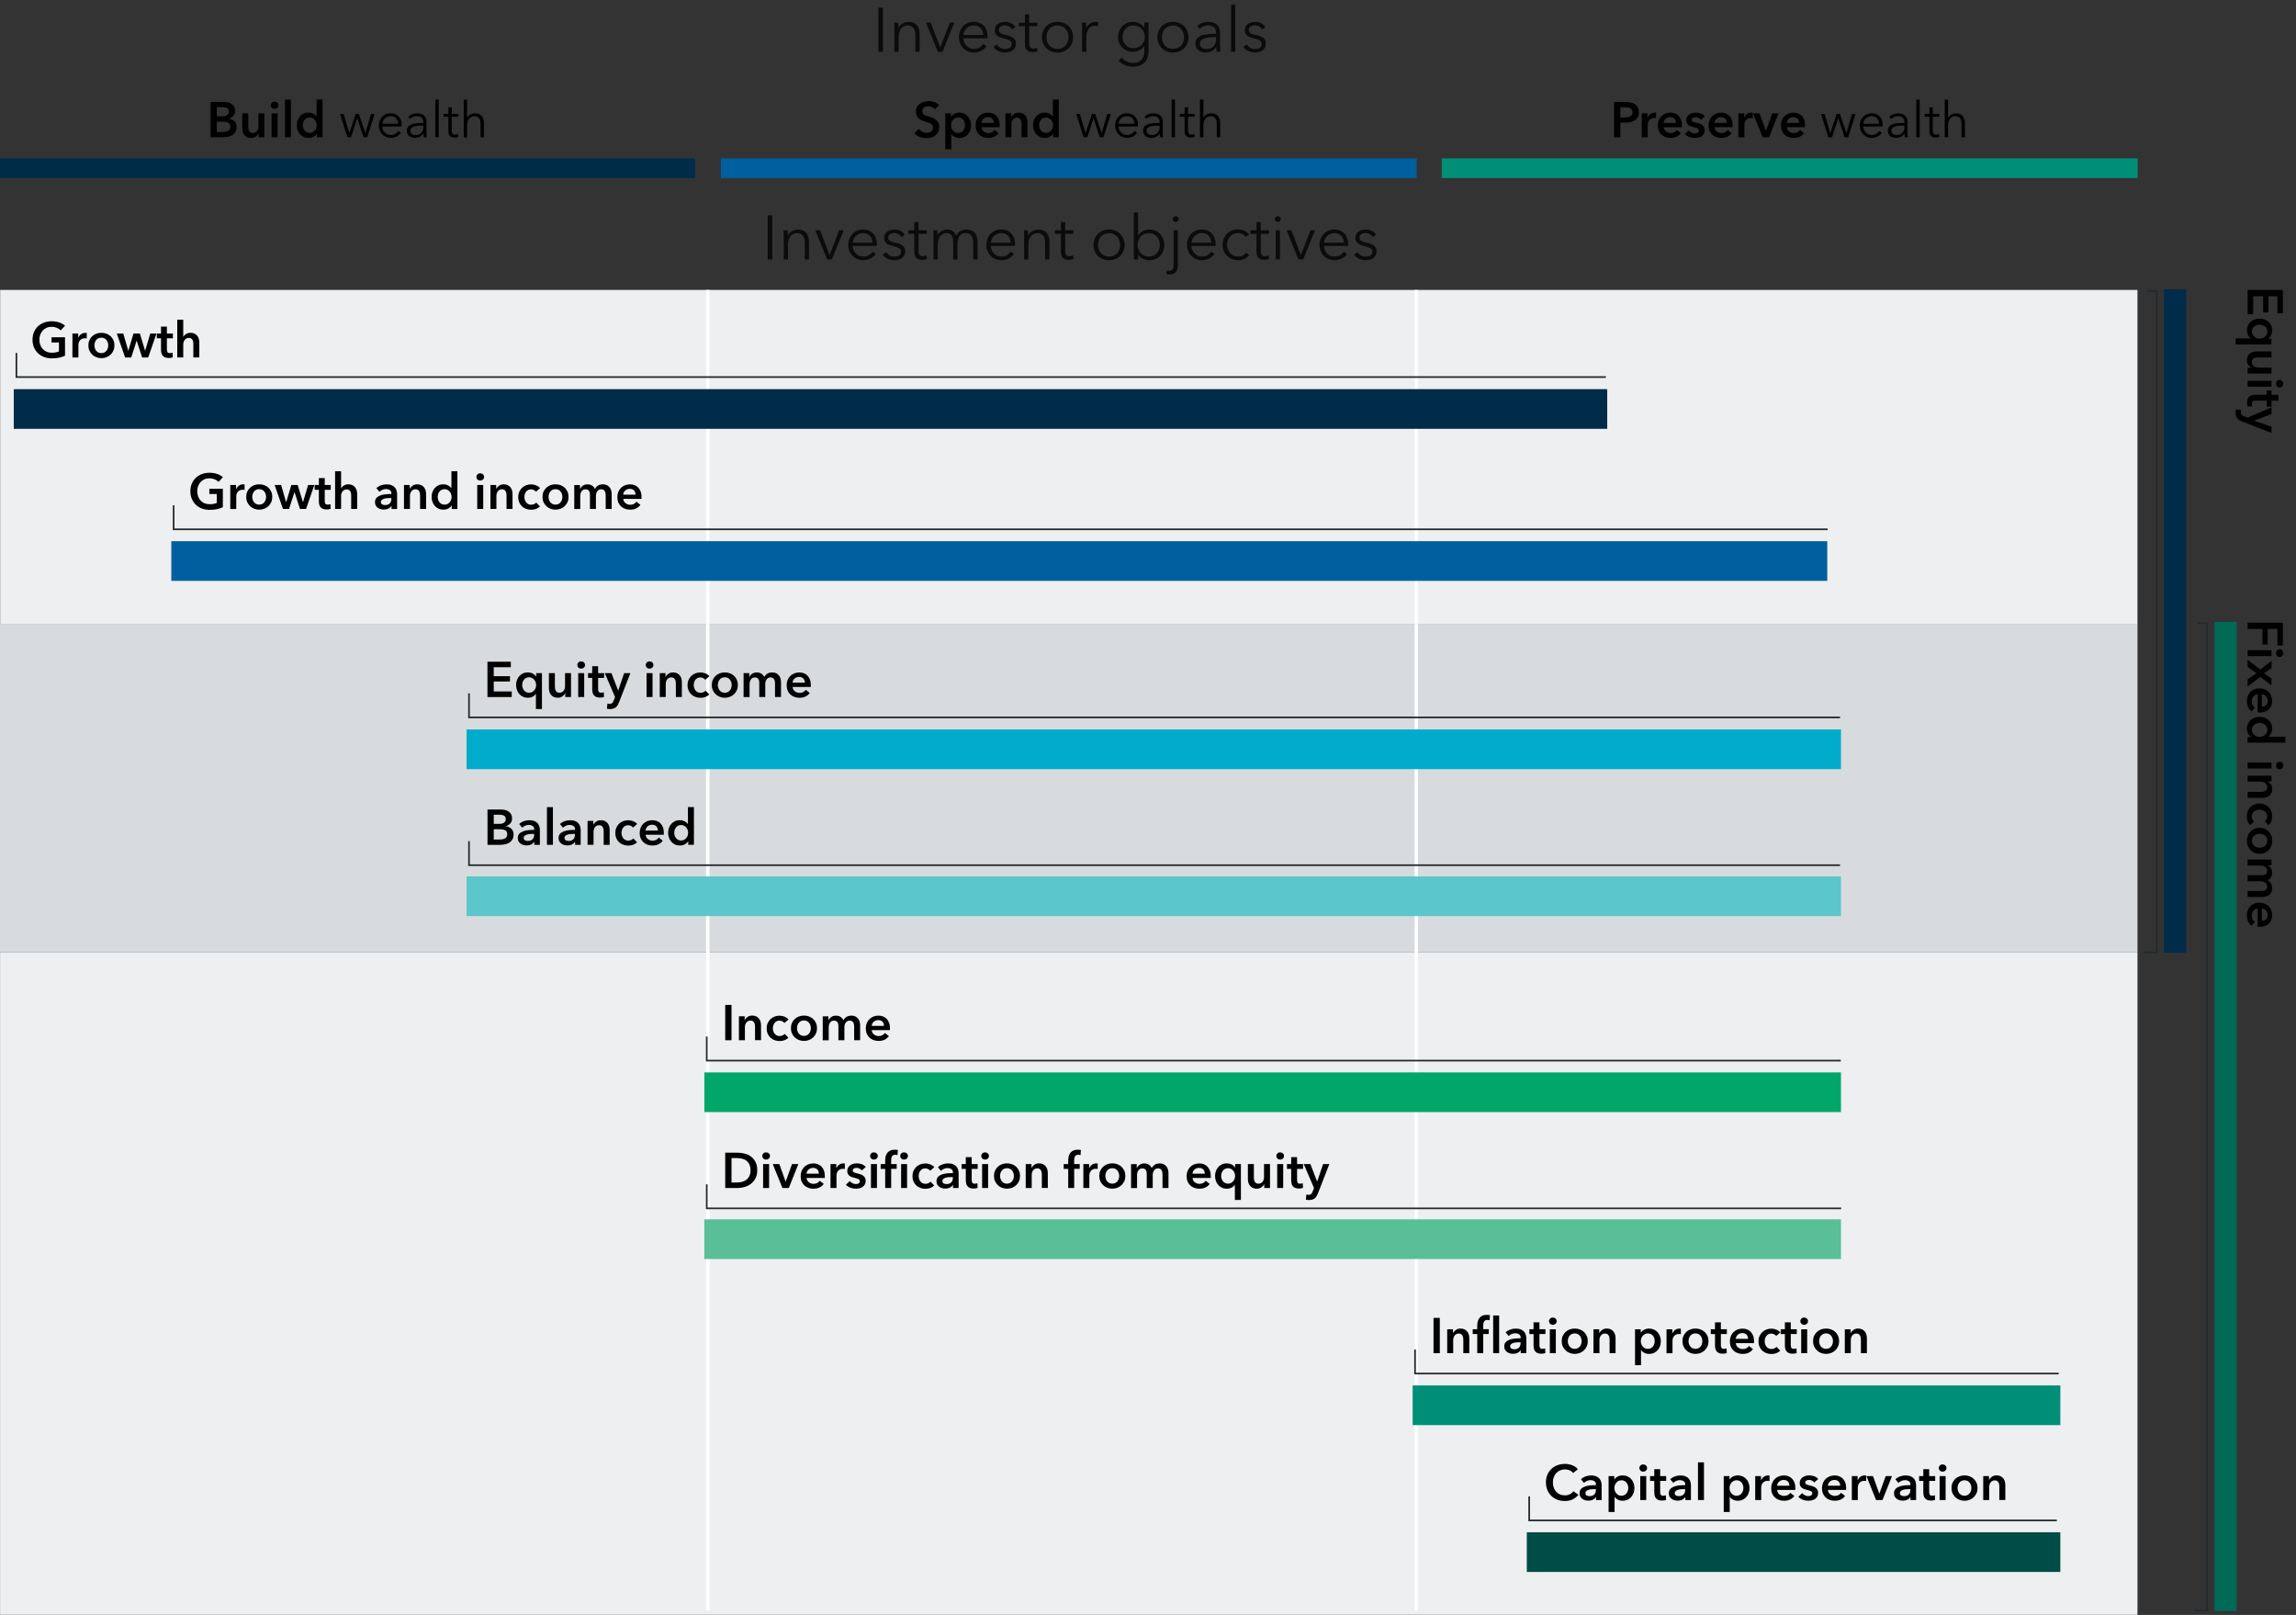 <?xml version="1.0" encoding="UTF-8"?>
<svg id="Layer_1" data-name="Layer 1" xmlns="http://www.w3.org/2000/svg" viewBox="0 0 694 488">
  <rect x="0" y="0" width="694" height="488" fill="#333333" stroke="none"/>
  <defs>
    <style>
      .cls-1, .cls-2, .cls-3 {
        fill: none;
      }

      .cls-4 {
        fill: #004c46;
      }

      .cls-5 {
        fill: #58bf96;
      }

      .cls-6 {
        fill: #010101;
      }

      .cls-7 {
        fill: #00a768;
      }

      .cls-8 {
        fill: #016a56;
      }

      .cls-2 {
        stroke: #fff;
      }

      .cls-2, .cls-3 {
        stroke-miterlimit: 10;
      }

      .cls-9 {
        fill: #5bc6cb;
      }

      .cls-3 {
        stroke: #23292d;
        stroke-width: .5px;
      }

      .cls-10 {
        fill: #002b49;
      }

      .cls-11 {
        opacity: .8;
      }

      .cls-12 {
        fill: #d7dbdd;
      }

      .cls-13 {
        fill: #eeeff0;
      }

      .cls-14 {
        fill: #00abcc;
      }

      .cls-15 {
        fill: #005f9e;
      }

      .cls-16 {
        fill: #008e77;
      }
    </style>
  </defs>
  <rect class="cls-13" x=".02" y="287.82" width="646.07" height="200.15"/>
  <rect class="cls-13" x=".05" y="87.61" width="646.03" height="100.9"/>
  <rect class="cls-12" x="0" y="188.5" width="646.09" height="99.32"/>
  <line class="cls-2" x1="213.94" y1="87.61" x2="213.94" y2="486.76"/>
  <line class="cls-2" x1="428.08" y1="87.61" x2="428.08" y2="486.76"/>
  <g class="cls-11">
    <rect class="cls-1" x="248.3" y="1.41" width="150.61" height="20.38"/>
    <path class="cls-6" d="M266.87,15.65h-1.36V2.31h1.36v13.34Z"/>
    <path class="cls-6" d="M271.48,6.83c.03.24.04.5.06.79.01.29.02.53.02.72h.04c.25-.51.66-.93,1.22-1.25.56-.32,1.16-.48,1.79-.48,1.12,0,1.96.33,2.52,1,.56.67.84,1.54.84,2.64v5.41h-1.28v-4.88c0-.46-.04-.89-.11-1.26-.08-.38-.21-.7-.39-.97-.18-.27-.43-.48-.73-.63-.31-.15-.69-.23-1.16-.23-.34,0-.67.07-.99.21-.32.14-.61.35-.86.63-.25.28-.45.64-.6,1.07-.15.43-.23.95-.23,1.54v4.52h-1.28v-6.88c0-.24,0-.55-.02-.92s-.03-.72-.06-1.02h1.22Z"/>
    <path class="cls-6" d="M284.89,15.65h-1.41l-3.59-8.82h1.43l2.86,7.46h.04l2.88-7.46h1.36l-3.57,8.82Z"/>
    <path class="cls-6" d="M298.5,10.98v.28c0,.1,0,.21-.02.32h-7.29c.01.44.1.85.26,1.24.16.39.39.73.68,1.02.29.29.63.52,1.01.69.39.17.81.25,1.26.25.66,0,1.24-.15,1.72-.46.48-.31.85-.66,1.1-1.06l.96.75c-.53.67-1.11,1.14-1.74,1.43-.63.29-1.32.43-2.04.43-.65,0-1.26-.12-1.82-.35-.56-.23-1.04-.56-1.44-.97-.4-.41-.72-.9-.95-1.47-.23-.57-.35-1.18-.35-1.85s.11-1.28.34-1.85c.23-.57.54-1.06.94-1.47s.87-.74,1.41-.97c.54-.23,1.12-.35,1.75-.35.69,0,1.3.12,1.83.35.53.23.97.55,1.32.94.35.4.62.86.8,1.38.18.53.27,1.09.27,1.7ZM297.2,10.56c-.04-.83-.3-1.52-.8-2.06-.5-.55-1.2-.82-2.11-.82-.43,0-.82.08-1.18.24-.36.16-.68.37-.96.64s-.5.58-.66.92c-.16.35-.26.71-.28,1.08h5.99Z"/>
    <path class="cls-6" d="M305.94,8.92c-.19-.36-.47-.66-.86-.9-.38-.23-.82-.35-1.31-.35-.23,0-.45.03-.68.08-.23.05-.43.13-.6.25-.18.11-.32.26-.42.43-.11.18-.16.38-.16.62,0,.41.17.73.51.95s.87.4,1.6.56c1.04.21,1.81.52,2.31.93s.74.96.74,1.65c0,.5-.1.93-.29,1.27-.19.35-.45.63-.76.85-.31.22-.67.38-1.06.47s-.79.14-1.2.14c-.67,0-1.31-.14-1.94-.41-.63-.28-1.14-.71-1.54-1.3l1.02-.75c.23.39.56.72,1,.98s.92.4,1.45.4c.28,0,.54-.02.79-.08.25-.05.47-.14.66-.26s.34-.29.45-.48.17-.44.17-.73c0-.46-.22-.81-.67-1.05-.45-.23-1.09-.45-1.93-.65-.26-.06-.54-.14-.84-.24s-.57-.23-.82-.41c-.25-.18-.46-.41-.62-.69s-.25-.62-.25-1.04c0-.45.09-.84.26-1.16.17-.32.41-.58.71-.79.29-.21.63-.36,1.01-.46.38-.1.77-.15,1.17-.15.62,0,1.21.14,1.79.41.58.28,1.01.67,1.3,1.17l-.98.73Z"/>
    <path class="cls-6" d="M313.59,7.91h-2.49v5.14c0,.33.03.6.09.81.06.21.15.38.27.5.12.12.26.2.42.25s.34.07.53.07c.18,0,.36-.03.56-.08.19-.05.38-.12.56-.21l.06,1.11c-.23.09-.46.15-.71.2s-.51.07-.8.07c-.24,0-.49-.03-.75-.09-.26-.06-.51-.18-.74-.36-.23-.18-.41-.41-.56-.72-.14-.3-.22-.7-.22-1.19v-5.5h-1.83v-1.07h1.83v-2.49h1.28v2.49h2.49v1.07Z"/>
    <path class="cls-6" d="M324.35,11.24c0,.67-.12,1.28-.35,1.85-.23.56-.56,1.05-.97,1.47-.41.41-.91.74-1.49.97-.58.23-1.21.35-1.9.35s-1.31-.12-1.88-.35c-.58-.23-1.07-.56-1.49-.97-.42-.41-.74-.9-.97-1.47-.23-.57-.35-1.18-.35-1.85s.12-1.28.35-1.85c.23-.57.56-1.06.97-1.47.41-.41.91-.74,1.49-.97.58-.23,1.21-.35,1.88-.35s1.32.12,1.9.35c.58.23,1.07.56,1.49.97.42.41.74.9.97,1.47.23.56.35,1.18.35,1.85ZM322.99,11.24c0-.49-.08-.95-.24-1.38-.16-.43-.38-.81-.67-1.13-.29-.32-.64-.57-1.06-.76-.41-.19-.88-.28-1.39-.28s-.98.09-1.38.28c-.41.19-.76.44-1.05.76s-.51.7-.67,1.13-.24.9-.24,1.38.08.95.24,1.38c.16.43.38.81.67,1.13.29.32.64.57,1.05.75s.87.27,1.38.27.98-.09,1.39-.27c.42-.18.77-.43,1.06-.75.29-.32.51-.7.67-1.13.16-.43.24-.9.24-1.38Z"/>
    <path class="cls-6" d="M327.1,8.77c0-.24,0-.55-.02-.92s-.03-.72-.06-1.02h1.22c.03.24.04.5.06.79.01.29.02.53.02.72h.04c.25-.51.63-.93,1.13-1.25s1.07-.48,1.7-.48c.16,0,.31,0,.44.02.13.01.27.04.4.08l-.17,1.21c-.08-.03-.2-.05-.38-.08-.18-.02-.35-.04-.53-.04-.34,0-.67.06-.98.19-.31.13-.59.32-.82.59-.23.27-.42.62-.57,1.04-.14.42-.22.93-.22,1.52v4.52h-1.28v-6.88Z"/>
    <path class="cls-6" d="M339.06,17.4c.35.45.83.83,1.44,1.15.61.31,1.25.47,1.93.47.63,0,1.16-.09,1.6-.27.44-.18.79-.43,1.06-.74.27-.31.47-.68.59-1.1.12-.42.19-.87.19-1.34v-1.66h-.04c-.34.55-.82.98-1.44,1.28-.62.3-1.25.45-1.89.45-.69,0-1.32-.11-1.88-.34s-1.04-.54-1.43-.93c-.4-.4-.7-.87-.92-1.42s-.33-1.15-.33-1.79.11-1.22.33-1.77.53-1.04.92-1.45.87-.74,1.43-.98,1.18-.36,1.88-.36c.64,0,1.27.15,1.88.45.62.3,1.1.73,1.45,1.3h.04v-1.53h1.28v8.74c0,.48-.07.99-.2,1.53-.13.54-.38,1.04-.73,1.49-.36.45-.84.83-1.46,1.13-.62.3-1.41.45-2.39.45-.82,0-1.6-.16-2.34-.48-.74-.32-1.38-.76-1.9-1.31l.92-.98ZM339.3,11.13c0,.46.08.9.23,1.32.15.41.37.78.65,1.09.28.31.63.56,1.05.74s.89.27,1.41.27c.49,0,.94-.08,1.36-.24.41-.16.77-.4,1.07-.7.3-.3.54-.66.71-1.08.17-.42.25-.89.25-1.4,0-.46-.08-.9-.25-1.32-.17-.41-.41-.78-.71-1.09-.3-.31-.66-.57-1.07-.75-.42-.19-.87-.28-1.36-.28-.53,0-1,.09-1.41.28-.41.19-.76.44-1.05.75-.28.31-.5.68-.65,1.09-.15.41-.23.85-.23,1.32Z"/>
    <path class="cls-6" d="M359.25,11.24c0,.67-.12,1.28-.35,1.85-.23.56-.56,1.05-.97,1.47-.41.41-.91.74-1.49.97-.58.23-1.21.35-1.9.35s-1.31-.12-1.88-.35c-.58-.23-1.07-.56-1.49-.97-.42-.41-.74-.9-.97-1.47-.23-.57-.35-1.18-.35-1.85s.12-1.28.35-1.85c.23-.57.56-1.06.97-1.47.41-.41.91-.74,1.49-.97.58-.23,1.21-.35,1.88-.35s1.32.12,1.9.35c.58.23,1.07.56,1.49.97.42.41.74.9.97,1.47.23.56.35,1.18.35,1.85ZM357.9,11.24c0-.49-.08-.95-.24-1.38-.16-.43-.38-.81-.67-1.13-.29-.32-.64-.57-1.06-.76-.41-.19-.88-.28-1.39-.28s-.98.09-1.38.28c-.41.19-.76.44-1.05.76s-.51.7-.67,1.13-.24.9-.24,1.38.08.95.24,1.38c.16.43.38.81.67,1.13.29.32.64.57,1.05.75s.87.27,1.38.27.98-.09,1.39-.27c.42-.18.77-.43,1.06-.75.29-.32.51-.7.67-1.13.16-.43.24-.9.24-1.38Z"/>
    <path class="cls-6" d="M367.56,9.96c0-.77-.2-1.34-.6-1.71-.4-.38-.99-.56-1.75-.56-.53,0-1.02.09-1.47.28-.45.19-.83.44-1.15.75l-.72-.85c.36-.36.84-.67,1.44-.9s1.27-.36,2.03-.36c.48,0,.92.07,1.34.2.42.13.78.33,1.09.59.31.26.56.6.74,1,.18.4.26.87.26,1.41v3.86c0,.34.01.69.04,1.05.03.36.06.67.11.92h-1.15c-.04-.21-.07-.45-.09-.7-.03-.25-.04-.5-.04-.73h-.04c-.4.59-.86,1.01-1.37,1.27s-1.12.39-1.84.39c-.34,0-.69-.05-1.04-.14-.36-.09-.69-.25-.98-.46-.29-.21-.54-.49-.73-.83-.2-.34-.29-.75-.29-1.24,0-.68.17-1.21.52-1.61.34-.4.81-.69,1.38-.89.58-.19,1.24-.32,1.99-.38.75-.06,1.52-.08,2.33-.08v-.28ZM367.19,11.24c-.53,0-1.06.02-1.59.07s-1.02.13-1.45.26c-.43.13-.79.32-1.06.57s-.42.58-.42,1c0,.31.06.58.18.79.12.21.28.39.48.52.2.13.42.23.67.28.25.06.49.08.74.08.45,0,.85-.08,1.21-.24.35-.16.65-.37.89-.64.24-.27.42-.58.55-.93.13-.35.19-.72.19-1.11v-.66h-.38Z"/>
    <path class="cls-6" d="M373.38,15.65h-1.28V1.41h1.28v14.24Z"/>
    <path class="cls-6" d="M381.5,8.92c-.19-.36-.47-.66-.86-.9-.38-.23-.82-.35-1.31-.35-.23,0-.45.03-.68.08-.23.05-.43.13-.6.25-.18.11-.32.26-.42.43-.11.18-.16.38-.16.62,0,.41.17.73.51.95s.87.4,1.6.56c1.04.21,1.81.52,2.31.93s.74.96.74,1.65c0,.5-.1.93-.29,1.27-.19.35-.45.63-.76.85-.31.22-.67.38-1.06.47s-.79.14-1.2.14c-.67,0-1.31-.14-1.94-.41-.63-.28-1.14-.71-1.54-1.3l1.02-.75c.23.39.56.72,1,.98s.92.4,1.45.4c.28,0,.54-.02.79-.08.25-.05.47-.14.66-.26s.34-.29.45-.48.17-.44.17-.73c0-.46-.22-.81-.67-1.05-.45-.23-1.09-.45-1.93-.65-.26-.06-.54-.14-.84-.24s-.57-.23-.82-.41c-.25-.18-.46-.41-.62-.69s-.25-.62-.25-1.04c0-.45.09-.84.26-1.16.17-.32.41-.58.71-.79.29-.21.63-.36,1.01-.46.38-.1.77-.15,1.17-.15.62,0,1.21.14,1.79.41.58.28,1.01.67,1.3,1.17l-.98.73Z"/>
  </g>
  <g class="cls-11">
    <rect class="cls-1" x="211.04" y="64.16" width="225.15" height="20.38"/>
    <path class="cls-6" d="M233.42,78.4h-1.36v-13.34h1.36v13.34Z"/>
    <path class="cls-6" d="M238.04,69.59c.03.24.04.5.06.79.01.29.02.53.02.72h.04c.25-.51.66-.93,1.22-1.25.56-.32,1.16-.48,1.79-.48,1.12,0,1.96.33,2.52,1,.56.67.84,1.54.84,2.64v5.41h-1.28v-4.88c0-.46-.04-.89-.11-1.26-.08-.38-.21-.7-.39-.97-.18-.27-.43-.48-.73-.63-.31-.15-.69-.23-1.16-.23-.34,0-.67.07-.99.21-.32.14-.61.35-.86.63-.25.28-.45.64-.6,1.07-.15.43-.23.95-.23,1.54v4.52h-1.28v-6.88c0-.24,0-.55-.02-.92s-.03-.72-.06-1.02h1.22Z"/>
    <path class="cls-6" d="M251.44,78.4h-1.41l-3.59-8.82h1.43l2.86,7.46h.04l2.88-7.46h1.36l-3.57,8.82Z"/>
    <path class="cls-6" d="M265.05,73.73v.28c0,.1,0,.21-.02.32h-7.29c.01.44.1.85.26,1.24.16.39.39.73.68,1.02.29.29.63.52,1.01.69.39.17.81.25,1.26.25.66,0,1.24-.15,1.72-.46.48-.31.85-.66,1.1-1.06l.96.75c-.53.67-1.11,1.14-1.74,1.43-.63.29-1.32.43-2.04.43-.65,0-1.26-.12-1.82-.35-.56-.23-1.04-.56-1.44-.97-.4-.41-.72-.9-.95-1.47-.23-.57-.35-1.18-.35-1.85s.11-1.28.34-1.85c.23-.57.54-1.06.94-1.47s.87-.74,1.41-.97c.54-.23,1.12-.35,1.75-.35.69,0,1.3.12,1.83.35.53.23.97.55,1.32.94.35.4.62.86.8,1.38.18.53.27,1.09.27,1.7ZM263.75,73.32c-.04-.83-.3-1.52-.8-2.06-.5-.55-1.2-.82-2.11-.82-.43,0-.82.08-1.18.24-.36.16-.68.37-.96.64s-.5.58-.66.92c-.16.35-.26.71-.28,1.08h5.99Z"/>
    <path class="cls-6" d="M272.49,71.68c-.19-.36-.47-.66-.86-.9-.38-.23-.82-.35-1.31-.35-.23,0-.45.03-.68.08-.23.05-.43.13-.6.25-.18.11-.32.26-.42.43-.11.18-.16.38-.16.62,0,.41.17.73.51.95s.87.4,1.6.56c1.04.21,1.81.52,2.31.93s.74.96.74,1.65c0,.5-.1.93-.29,1.27-.19.35-.45.63-.76.85-.31.22-.67.38-1.06.47s-.79.14-1.2.14c-.67,0-1.31-.14-1.94-.41-.63-.28-1.14-.71-1.54-1.3l1.02-.75c.23.39.56.72,1,.98s.92.4,1.45.4c.28,0,.54-.02.79-.08.25-.05.47-.14.66-.26s.34-.29.45-.48.17-.44.17-.73c0-.46-.22-.81-.67-1.05-.45-.23-1.09-.45-1.93-.65-.26-.06-.54-.14-.84-.24s-.57-.23-.82-.41c-.25-.18-.46-.41-.62-.69s-.25-.62-.25-1.04c0-.45.09-.84.26-1.16.17-.32.41-.58.71-.79.29-.21.63-.36,1.01-.46.38-.1.77-.15,1.17-.15.62,0,1.21.14,1.79.41.58.28,1.01.67,1.3,1.17l-.98.73Z"/>
    <path class="cls-6" d="M280.14,70.66h-2.49v5.14c0,.33.03.6.09.81.06.21.15.38.27.5.12.12.26.2.42.25s.34.07.53.07c.18,0,.36-.03.56-.08.19-.05.38-.12.56-.21l.06,1.11c-.23.09-.46.15-.71.2s-.51.07-.8.07c-.24,0-.49-.03-.75-.09-.26-.06-.51-.18-.74-.36-.23-.18-.41-.41-.56-.72-.14-.3-.22-.7-.22-1.19v-5.5h-1.83v-1.07h1.83v-2.49h1.28v2.49h2.49v1.07Z"/>
    <path class="cls-6" d="M283.4,71.09c.25-.51.64-.93,1.16-1.25s1.1-.48,1.74-.48c.24,0,.49.02.74.08.26.05.51.15.75.29s.47.34.68.57c.21.24.39.55.54.92.3-.6.71-1.06,1.23-1.38s1.14-.48,1.86-.48c1.12,0,1.96.33,2.52,1,.56.67.84,1.54.84,2.64v5.41h-1.28v-4.88c0-.93-.17-1.68-.52-2.24-.35-.57-.93-.85-1.76-.85-.46,0-.86.09-1.18.28-.32.19-.58.44-.77.74-.19.31-.34.66-.42,1.05s-.13.79-.13,1.21v4.69h-1.28v-5.14c0-.43-.03-.82-.09-1.17s-.17-.65-.33-.9c-.16-.24-.37-.43-.65-.56s-.63-.2-1.05-.2c-.3,0-.61.07-.91.21s-.58.35-.83.63c-.25.28-.44.64-.59,1.07-.15.43-.23.95-.23,1.54v4.52h-1.28v-6.88c0-.24,0-.55-.02-.92s-.03-.72-.06-1.02h1.22c.03.24.04.5.06.79.01.29.02.53.02.72h.04Z"/>
    <path class="cls-6" d="M306.8,73.73v.28c0,.1,0,.21-.02.32h-7.29c.01.44.1.85.26,1.24.16.39.39.73.68,1.02.29.29.63.52,1.01.69.39.17.81.25,1.26.25.66,0,1.24-.15,1.72-.46.48-.31.85-.66,1.1-1.06l.96.75c-.53.67-1.11,1.14-1.74,1.43-.63.29-1.32.43-2.04.43-.65,0-1.26-.12-1.82-.35-.56-.23-1.04-.56-1.44-.97-.4-.41-.72-.9-.95-1.47-.23-.57-.35-1.18-.35-1.85s.11-1.28.34-1.85c.23-.57.54-1.06.94-1.47s.87-.74,1.41-.97c.54-.23,1.12-.35,1.75-.35.69,0,1.3.12,1.83.35.53.23.97.55,1.32.94.35.4.62.86.8,1.38.18.53.27,1.09.27,1.7ZM305.5,73.32c-.04-.83-.3-1.52-.8-2.06-.5-.55-1.2-.82-2.11-.82-.43,0-.82.08-1.18.24-.36.16-.68.37-.96.64s-.5.58-.66.92c-.16.35-.26.71-.28,1.08h5.99Z"/>
    <path class="cls-6" d="M310.7,69.59c.03.24.04.5.06.79.01.29.02.53.02.72h.04c.25-.51.66-.93,1.22-1.25.56-.32,1.16-.48,1.79-.48,1.12,0,1.96.33,2.52,1,.56.67.84,1.54.84,2.64v5.41h-1.28v-4.88c0-.46-.04-.89-.11-1.26-.08-.38-.21-.7-.39-.97-.18-.27-.43-.48-.73-.63-.31-.15-.69-.23-1.16-.23-.34,0-.67.07-.99.21-.32.14-.61.35-.86.63-.25.28-.45.64-.6,1.07-.15.43-.23.95-.23,1.54v4.52h-1.28v-6.88c0-.24,0-.55-.02-.92s-.03-.72-.06-1.02h1.22Z"/>
    <path class="cls-6" d="M324.47,70.66h-2.49v5.14c0,.33.03.6.09.81.06.21.15.38.27.5.12.12.26.2.42.25s.34.07.53.07c.18,0,.36-.03.56-.08.19-.05.38-.12.56-.21l.06,1.11c-.23.09-.46.15-.71.2s-.51.07-.8.07c-.24,0-.49-.03-.75-.09-.26-.06-.51-.18-.74-.36-.23-.18-.41-.41-.56-.72-.14-.3-.22-.7-.22-1.19v-5.5h-1.83v-1.07h1.83v-2.49h1.28v2.49h2.49v1.07Z"/>
    <path class="cls-6" d="M339.93,74c0,.67-.12,1.28-.35,1.85-.23.56-.56,1.05-.97,1.47-.41.41-.91.74-1.49.97-.58.23-1.21.35-1.9.35s-1.31-.12-1.88-.35c-.58-.23-1.07-.56-1.49-.97-.42-.41-.74-.9-.97-1.47-.23-.57-.35-1.18-.35-1.85s.12-1.28.35-1.85c.23-.57.56-1.06.97-1.47.41-.41.91-.74,1.49-.97.58-.23,1.21-.35,1.88-.35s1.32.12,1.9.35c.58.23,1.07.56,1.49.97.42.41.74.9.97,1.47.23.56.35,1.18.35,1.85ZM338.58,74c0-.49-.08-.95-.24-1.38-.16-.43-.38-.81-.67-1.13-.29-.32-.64-.57-1.06-.76-.41-.19-.88-.28-1.39-.28s-.98.09-1.38.28c-.41.19-.76.44-1.05.76s-.51.7-.67,1.13-.24.9-.24,1.38.08.95.24,1.38c.16.43.38.81.67,1.13.29.32.64.57,1.05.75s.87.27,1.38.27.98-.09,1.39-.27c.42-.18.77-.43,1.06-.75.29-.32.51-.7.67-1.13.16-.43.24-.9.24-1.38Z"/>
    <path class="cls-6" d="M344,76.92v1.49h-1.28v-14.24h1.28v6.95h.04c.38-.58.87-1.01,1.47-1.31.6-.29,1.22-.44,1.87-.44.69,0,1.32.12,1.87.36s1.04.56,1.43.98.7.9.92,1.47c.22.57.33,1.17.33,1.83s-.11,1.26-.33,1.83c-.22.57-.53,1.06-.92,1.47-.4.41-.87.74-1.43.98s-1.18.36-1.87.36c-.64,0-1.26-.14-1.87-.43-.6-.29-1.09-.72-1.47-1.28h-.04ZM350.58,74c0-.49-.08-.95-.23-1.38-.15-.43-.37-.81-.65-1.13-.28-.32-.63-.57-1.05-.76-.41-.19-.88-.28-1.41-.28-.49,0-.94.09-1.36.27-.42.18-.77.43-1.07.75-.3.32-.54.7-.71,1.13-.17.43-.25.9-.25,1.4s.08.97.25,1.4c.17.43.4.81.71,1.12s.66.56,1.07.74c.41.18.87.27,1.36.27.53,0,1-.09,1.41-.27.42-.18.76-.43,1.05-.75.28-.32.5-.7.65-1.13.15-.43.23-.9.23-1.38Z"/>
    <path class="cls-6" d="M352.67,81.72c.13.04.26.07.41.08.14.02.28.03.41.03.26,0,.48-.05.64-.14s.29-.22.38-.39c.09-.16.15-.36.18-.59.03-.23.05-.49.05-.76v-10.36h1.28v10.57c0,.35-.04.69-.11,1.03-.08.33-.21.63-.4.89s-.44.46-.76.62c-.32.16-.73.24-1.23.24-.14,0-.3,0-.49-.03-.19-.02-.36-.05-.53-.1l.19-1.07ZM356.27,66.2c0,.26-.09.48-.28.65s-.4.25-.62.25-.43-.08-.62-.25-.28-.39-.28-.65.09-.48.28-.65c.19-.17.4-.25.62-.25s.43.08.62.25c.19.17.28.39.28.65Z"/>
    <path class="cls-6" d="M367.44,73.73v.28c0,.1,0,.21-.02.32h-7.29c.01.44.1.85.26,1.24.16.39.39.73.68,1.02.29.29.63.52,1.01.69.39.17.81.25,1.26.25.66,0,1.24-.15,1.72-.46.48-.31.85-.66,1.1-1.06l.96.75c-.53.67-1.11,1.14-1.74,1.43-.63.29-1.32.43-2.04.43-.65,0-1.26-.12-1.82-.35-.56-.23-1.04-.56-1.44-.97-.4-.41-.72-.9-.95-1.47-.23-.57-.35-1.18-.35-1.85s.11-1.28.34-1.85c.23-.57.54-1.06.94-1.47s.87-.74,1.41-.97c.54-.23,1.12-.35,1.75-.35.69,0,1.3.12,1.83.35.53.23.97.55,1.32.94.35.4.62.86.8,1.38.18.53.27,1.09.27,1.7ZM366.14,73.32c-.04-.83-.3-1.52-.8-2.06-.5-.55-1.2-.82-2.11-.82-.43,0-.82.08-1.18.24-.36.16-.68.37-.96.64s-.5.58-.66.92c-.16.35-.26.71-.28,1.08h5.99Z"/>
    <path class="cls-6" d="M376.54,71.6c-.21-.34-.52-.62-.93-.84s-.85-.33-1.33-.33c-.51,0-.98.09-1.39.27-.42.18-.77.43-1.06.75-.29.32-.52.7-.68,1.13-.16.43-.24.9-.24,1.4s.08.97.24,1.39c.16.43.38.8.67,1.12.29.32.64.57,1.06.75.41.18.88.27,1.39.27.57,0,1.04-.11,1.43-.32.39-.21.71-.49.96-.83l.96.72c-.38.46-.84.84-1.38,1.11-.55.28-1.2.41-1.97.41-.72,0-1.36-.12-1.94-.35-.58-.23-1.07-.56-1.48-.97s-.73-.9-.95-1.47c-.23-.57-.34-1.18-.34-1.85s.11-1.28.34-1.85c.23-.57.54-1.06.95-1.47s.9-.74,1.48-.97c.58-.23,1.22-.35,1.94-.35.59,0,1.19.13,1.8.39.61.26,1.1.64,1.48,1.14l-1,.72Z"/>
    <path class="cls-6" d="M383.58,70.66h-2.49v5.14c0,.33.03.6.09.81.06.21.15.38.27.5.12.12.26.2.42.25s.34.07.53.07c.18,0,.36-.03.56-.08.19-.05.38-.12.56-.21l.06,1.11c-.23.09-.46.15-.71.2s-.51.07-.8.07c-.24,0-.49-.03-.75-.09-.26-.06-.51-.18-.74-.36-.23-.18-.41-.41-.56-.72-.14-.3-.22-.7-.22-1.19v-5.5h-1.83v-1.07h1.83v-2.49h1.28v2.49h2.49v1.07Z"/>
    <path class="cls-6" d="M387.14,66.2c0,.26-.09.48-.28.65s-.4.25-.62.25-.43-.08-.62-.25-.28-.39-.28-.65.09-.48.28-.65c.19-.17.4-.25.62-.25s.43.08.62.25c.19.17.28.39.28.65ZM386.88,78.4h-1.28v-8.82h1.28v8.82Z"/>
    <path class="cls-6" d="M393.9,78.4h-1.41l-3.59-8.82h1.43l2.86,7.46h.04l2.88-7.46h1.36l-3.57,8.82Z"/>
    <path class="cls-6" d="M407.51,73.73v.28c0,.1,0,.21-.02.32h-7.29c.01.44.1.85.26,1.24.16.39.39.73.68,1.02.29.29.63.52,1.01.69.39.17.81.25,1.26.25.66,0,1.24-.15,1.72-.46.48-.31.85-.66,1.1-1.06l.96.75c-.53.67-1.11,1.14-1.74,1.43-.63.29-1.32.43-2.04.43-.65,0-1.26-.12-1.82-.35-.56-.23-1.04-.56-1.44-.97-.4-.41-.72-.9-.95-1.47-.23-.57-.35-1.18-.35-1.85s.11-1.28.34-1.85c.23-.57.54-1.06.94-1.47s.87-.74,1.41-.97c.54-.23,1.12-.35,1.75-.35.69,0,1.3.12,1.83.35.53.23.97.55,1.32.94.35.4.62.86.8,1.38.18.53.27,1.09.27,1.7ZM406.21,73.32c-.04-.83-.3-1.52-.8-2.06-.5-.55-1.2-.82-2.11-.82-.43,0-.82.08-1.18.24-.36.16-.68.37-.96.64s-.5.58-.66.92c-.16.35-.26.71-.28,1.08h5.99Z"/>
    <path class="cls-6" d="M414.95,71.68c-.19-.36-.47-.66-.86-.9-.38-.23-.82-.35-1.31-.35-.23,0-.45.03-.68.08-.23.05-.43.13-.6.25-.18.11-.32.26-.42.43-.11.18-.16.38-.16.62,0,.41.17.73.51.95s.87.4,1.6.56c1.04.21,1.81.52,2.31.93s.74.96.74,1.65c0,.5-.1.93-.29,1.27-.19.35-.45.63-.76.85-.31.22-.67.38-1.06.47s-.79.14-1.2.14c-.67,0-1.31-.14-1.94-.41-.63-.28-1.14-.71-1.54-1.3l1.02-.75c.23.39.56.72,1,.98s.92.4,1.45.4c.28,0,.54-.02.79-.08.25-.05.47-.14.66-.26s.34-.29.45-.48.17-.44.17-.73c0-.46-.22-.81-.67-1.05-.45-.23-1.09-.45-1.93-.65-.26-.06-.54-.14-.84-.24s-.57-.23-.82-.41c-.25-.18-.46-.41-.62-.69s-.25-.62-.25-1.04c0-.45.09-.84.26-1.16.17-.32.41-.58.71-.79.29-.21.63-.36,1.01-.46.38-.1.77-.15,1.17-.15.62,0,1.21.14,1.79.41.58.28,1.01.67,1.3,1.17l-.98.73Z"/>
  </g>
  <g>
    <rect class="cls-10" x="-.08" y="47.86" width="210.18" height="5.95"/>
    <rect class="cls-15" x="217.88" y="47.86" width="210.35" height="5.95"/>
    <rect class="cls-16" x="435.78" y="47.86" width="210.35" height="5.95"/>
    <g>
      <rect class="cls-1" x="29.7" y="30.09" width="150.61" height="13.82"/>
      <path class="cls-6" d="M63.63,30.81h4.16c.4,0,.8.05,1.19.14.39.1.74.25,1.05.47.31.22.55.5.75.84.19.34.29.75.29,1.24,0,.6-.17,1.1-.51,1.49-.34.39-.79.67-1.34.84v.03c.67.09,1.23.35,1.66.78.43.43.65,1.01.65,1.73,0,.58-.12,1.07-.35,1.47s-.54.72-.91.96c-.38.24-.81.41-1.3.52s-.98.16-1.48.16h-3.84v-10.67ZM65.53,35.15h1.69c.63,0,1.12-.13,1.45-.38.33-.25.5-.61.5-1.07s-.17-.82-.51-1.02c-.34-.2-.87-.3-1.6-.3h-1.52v2.77ZM65.53,39.88h1.7c.24,0,.5-.02.78-.05.28-.04.54-.11.78-.22.24-.11.43-.27.59-.48.16-.21.23-.49.23-.84,0-.56-.19-.95-.57-1.18-.38-.22-.96-.33-1.73-.33h-1.78v3.1Z"/>
      <path class="cls-6" d="M79.89,41.48h-1.72v-1.16h-.03c-.16.36-.44.68-.84.96-.4.28-.87.41-1.41.41-.47,0-.88-.08-1.21-.25-.34-.17-.61-.38-.83-.66-.22-.27-.38-.58-.47-.93-.1-.35-.15-.71-.15-1.08v-4.52h1.81v4.01c0,.21.02.43.05.66s.09.44.2.63.24.34.42.46.41.18.7.18.53-.06.75-.17c.22-.12.39-.26.53-.44.14-.18.24-.39.31-.63.07-.24.11-.47.11-.72v-3.98h1.81v7.23Z"/>
      <path class="cls-6" d="M81.84,31.79c0-.29.11-.54.32-.76.22-.22.49-.32.82-.32s.61.1.84.31c.23.21.34.46.34.78s-.11.57-.34.78c-.23.21-.5.31-.84.31s-.61-.11-.82-.32c-.22-.22-.32-.47-.32-.76ZM82.09,34.25h1.81v7.23h-1.81v-7.23Z"/>
      <path class="cls-6" d="M86.13,30.09h1.81v11.39h-1.81v-11.39Z"/>
      <path class="cls-6" d="M97.5,41.48h-1.72v-1.08h-.03c-.25.42-.6.74-1.05.96-.45.22-.93.33-1.44.33-.55,0-1.05-.1-1.48-.31-.44-.21-.81-.48-1.12-.83-.31-.35-.54-.75-.71-1.22-.17-.47-.25-.97-.25-1.5s.08-1.03.26-1.49.41-.86.72-1.21c.31-.34.68-.61,1.12-.81.43-.2.9-.29,1.42-.29.33,0,.63.04.89.11.26.08.49.17.69.28.2.11.36.23.5.36.14.13.26.26.35.38h.04v-5.08h1.81v11.39ZM91.54,37.83c0,.28.04.56.13.84.08.28.21.53.38.75.17.22.39.4.65.54.26.14.57.21.92.21.33,0,.63-.07.89-.2.26-.14.48-.31.67-.54.19-.22.33-.47.42-.75.09-.28.14-.55.14-.84s-.05-.56-.14-.84c-.1-.28-.24-.53-.42-.75-.19-.22-.41-.4-.67-.54-.26-.14-.56-.21-.89-.21-.35,0-.66.07-.92.2-.26.14-.48.31-.65.54-.17.22-.3.47-.38.75-.09.28-.13.56-.13.84Z"/>
      <path class="cls-6" d="M103.86,34.43l1.71,5.73h.03l1.9-5.73h1l1.93,5.73h.03l1.69-5.73h1.08l-2.23,7.05h-1.12l-1.88-5.71h-.03l-1.85,5.71h-1.12l-2.23-7.05h1.08Z"/>
      <path class="cls-6" d="M121.4,37.74v.23c0,.08,0,.17-.01.26h-5.83c.01.35.08.68.21.99.13.31.31.58.54.81.23.23.5.41.81.55.31.14.65.2,1.01.2.53,0,.99-.12,1.38-.37s.68-.53.88-.85l.77.6c-.42.53-.89.91-1.39,1.15-.51.23-1.05.35-1.63.35-.52,0-1.01-.09-1.45-.28-.45-.19-.83-.44-1.15-.78s-.58-.72-.76-1.18c-.19-.45-.28-.94-.28-1.48s.09-1.02.27-1.48.43-.84.75-1.18c.32-.33.7-.59,1.13-.78.43-.19.9-.28,1.4-.28.55,0,1.04.09,1.46.28.42.19.77.44,1.06.75s.49.69.64,1.11c.15.42.22.87.22,1.36ZM120.36,37.41c-.03-.66-.24-1.21-.64-1.65-.4-.44-.96-.66-1.69-.66-.34,0-.66.06-.95.19-.29.13-.55.3-.77.51-.22.22-.4.46-.53.74-.13.28-.21.57-.23.87h4.79Z"/>
      <path class="cls-6" d="M127.95,36.93c0-.61-.16-1.07-.48-1.37-.32-.3-.79-.45-1.4-.45-.42,0-.81.08-1.18.23-.36.15-.67.35-.92.6l-.57-.68c.29-.29.68-.53,1.15-.72.48-.19,1.02-.29,1.62-.29.38,0,.74.05,1.07.16.33.11.62.26.87.47s.45.48.59.8c.14.32.21.7.21,1.13v3.09c0,.27,0,.55.03.84s.05.54.09.74h-.92c-.03-.17-.05-.36-.08-.56-.02-.2-.03-.4-.03-.59h-.03c-.32.47-.69.81-1.09,1.02-.41.21-.9.31-1.47.31-.27,0-.55-.04-.84-.11-.29-.08-.55-.2-.78-.37s-.43-.39-.59-.66c-.16-.27-.23-.6-.23-1,0-.54.14-.97.41-1.29.28-.32.65-.55,1.11-.71.46-.16.99-.26,1.59-.3.6-.04,1.22-.07,1.86-.07v-.23ZM127.65,37.95c-.42,0-.85.02-1.27.05-.43.04-.81.11-1.16.21-.35.11-.63.26-.85.46-.22.2-.33.47-.33.8,0,.25.05.46.14.63.09.17.22.31.38.41.16.11.34.18.54.23.2.05.39.07.6.07.36,0,.68-.06.96-.19.28-.13.52-.3.71-.51.19-.22.34-.46.44-.75s.15-.58.15-.89v-.53h-.3Z"/>
      <path class="cls-6" d="M132.61,41.48h-1.02v-11.39h1.02v11.39Z"/>
      <path class="cls-6" d="M138.53,35.29h-1.99v4.11c0,.26.03.48.08.65.05.17.12.3.22.4.1.1.21.16.34.2.13.04.27.05.42.05.14,0,.29-.02.45-.06.16-.04.3-.1.44-.17l.04.89c-.18.07-.37.12-.56.16-.2.04-.41.05-.64.05-.19,0-.39-.02-.6-.08s-.41-.15-.59-.29c-.18-.14-.33-.33-.44-.57-.12-.24-.17-.56-.17-.95v-4.4h-1.46v-.86h1.46v-1.99h1.02v1.99h1.99v.86Z"/>
      <path class="cls-6" d="M141.22,35.59c.19-.41.51-.74.95-.98.44-.24.92-.36,1.42-.36.89,0,1.56.27,2.01.8.45.53.67,1.24.67,2.11v4.33h-1.02v-3.9c0-.37-.03-.71-.09-1.01-.06-.3-.16-.56-.31-.78-.15-.22-.34-.38-.59-.5s-.56-.18-.93-.18c-.27,0-.54.06-.79.17-.26.11-.49.28-.69.5s-.36.51-.48.86c-.12.35-.18.76-.18,1.23v3.62h-1.02v-11.39h1.02v5.5h.03Z"/>
    </g>
    <g>
      <rect class="cls-1" x="232.76" y="30.09" width="180.58" height="16.76"/>
      <path class="cls-6" d="M282.61,33.04c-.2-.26-.48-.48-.85-.66s-.74-.26-1.11-.26c-.22,0-.44.03-.66.08-.22.06-.42.14-.6.26-.18.12-.33.27-.44.45s-.17.41-.17.67c0,.24.05.45.15.62s.24.32.41.44.39.23.64.32.53.18.83.27c.34.11.7.24,1.06.38.37.14.7.33,1.01.56.31.23.56.52.75.87.2.35.29.79.29,1.31,0,.57-.11,1.07-.32,1.5-.21.43-.49.78-.84,1.06s-.76.49-1.24.63c-.47.14-.97.21-1.49.21-.69,0-1.37-.13-2.03-.38-.66-.26-1.21-.64-1.63-1.14l1.36-1.27c.26.36.61.65,1.05.86.44.21.87.32,1.29.32.22,0,.45-.03.68-.08.23-.06.44-.15.63-.28.19-.13.34-.29.45-.49.12-.2.17-.44.17-.73s-.07-.51-.2-.7c-.13-.19-.31-.35-.53-.48-.22-.14-.48-.25-.78-.35l-.95-.32c-.32-.1-.64-.22-.96-.36s-.61-.33-.87-.56c-.26-.23-.46-.52-.63-.85s-.24-.76-.24-1.26c0-.54.11-1.01.34-1.4.23-.39.52-.72.89-.97.37-.26.78-.45,1.25-.57.47-.13.94-.19,1.42-.19.54,0,1.09.1,1.65.29s1.04.48,1.46.86l-1.24,1.36Z"/>
      <path class="cls-6" d="M287.46,34.25v1.01h.04c.09-.14.21-.28.35-.43s.32-.28.54-.39c.21-.12.45-.21.72-.29.27-.08.57-.11.9-.11.51,0,.98.1,1.42.29.43.2.8.46,1.12.81.31.34.55.74.72,1.21.17.46.26.96.26,1.49s-.08,1.03-.25,1.5c-.17.47-.4.87-.71,1.22s-.68.62-1.12.83c-.44.21-.93.31-1.48.31-.51,0-.98-.11-1.41-.32-.43-.21-.76-.5-.99-.86h-.03v4.58h-1.81v-10.85h1.73ZM291.68,37.83c0-.28-.04-.56-.13-.84-.09-.28-.21-.52-.38-.75-.17-.22-.39-.4-.65-.54-.26-.14-.57-.2-.92-.2-.33,0-.63.07-.89.21-.26.14-.49.32-.67.54-.19.22-.33.47-.42.75s-.14.56-.14.84.05.56.14.84c.1.28.24.53.42.75.19.22.41.4.67.54.26.14.56.2.89.2.35,0,.66-.07.92-.21.26-.14.48-.32.65-.54.17-.22.3-.47.38-.75.08-.28.13-.56.13-.84Z"/>
      <path class="cls-6" d="M302.17,37.95v.24c0,.08,0,.16-.01.24h-5.5c.02.26.09.5.2.72.12.22.27.4.46.56.19.16.41.28.65.37.24.09.49.14.75.14.45,0,.83-.08,1.15-.25s.57-.39.77-.69l1.21.96c-.71.96-1.75,1.45-3.1,1.45-.56,0-1.08-.09-1.55-.26s-.88-.42-1.23-.75c-.35-.32-.62-.72-.81-1.18s-.29-1-.29-1.59.1-1.11.29-1.59c.2-.48.46-.88.81-1.22.34-.34.75-.6,1.21-.78.47-.19.97-.28,1.51-.28.5,0,.97.08,1.39.25.43.17.8.41,1.11.74.31.33.55.73.73,1.22s.26,1.06.26,1.71ZM300.36,37.14c0-.23-.03-.45-.1-.66-.07-.21-.17-.4-.31-.56s-.32-.29-.54-.38c-.22-.1-.47-.14-.76-.14-.54,0-1,.16-1.38.49-.38.33-.58.75-.62,1.26h3.71Z"/>
      <path class="cls-6" d="M303.92,34.25h1.72v1.16h.03c.16-.36.44-.68.84-.96.4-.28.87-.41,1.41-.41.47,0,.88.08,1.21.25.34.17.61.38.83.66.22.27.37.58.47.93s.15.71.15,1.08v4.52h-1.81v-4.01c0-.21-.02-.43-.05-.66-.03-.23-.1-.44-.2-.63-.1-.19-.24-.34-.42-.46s-.41-.18-.7-.18-.54.06-.75.17c-.21.12-.38.26-.52.44-.14.18-.24.39-.31.63-.07.24-.11.48-.11.72v3.98h-1.81v-7.23Z"/>
      <path class="cls-6" d="M320.04,41.48h-1.72v-1.08h-.03c-.25.42-.6.74-1.05.96-.45.22-.93.33-1.44.33-.55,0-1.05-.1-1.48-.31-.44-.21-.81-.48-1.12-.83-.31-.35-.54-.75-.71-1.22-.17-.47-.25-.97-.25-1.5s.08-1.03.26-1.49.41-.86.72-1.21c.31-.34.68-.61,1.12-.81.43-.2.9-.29,1.42-.29.33,0,.63.04.89.11.26.08.49.17.69.28.2.11.36.23.5.36.14.13.26.26.35.38h.04v-5.08h1.81v11.39ZM314.09,37.83c0,.28.04.56.13.84.08.28.21.53.38.75.17.22.39.4.65.54.26.14.57.21.92.21.33,0,.63-.07.89-.2.26-.14.48-.31.67-.54.19-.22.33-.47.42-.75.09-.28.14-.55.14-.84s-.05-.56-.14-.84c-.1-.28-.24-.53-.42-.75-.19-.22-.41-.4-.67-.54-.26-.14-.56-.21-.89-.21-.35,0-.66.07-.92.2-.26.14-.48.31-.65.54-.17.22-.3.47-.38.75-.09.28-.13.56-.13.84Z"/>
      <path class="cls-6" d="M326.4,34.43l1.71,5.73h.03l1.9-5.73h1l1.93,5.73h.03l1.69-5.73h1.08l-2.23,7.05h-1.12l-1.88-5.71h-.03l-1.85,5.71h-1.12l-2.23-7.05h1.08Z"/>
      <path class="cls-6" d="M343.95,37.74v.23c0,.08,0,.17-.01.26h-5.83c.01.35.08.68.21.99.13.31.31.58.54.81.23.23.5.41.81.55.31.14.65.2,1.01.2.53,0,.99-.12,1.38-.37s.68-.53.88-.85l.77.6c-.42.53-.89.91-1.39,1.15-.51.23-1.05.35-1.63.35-.52,0-1.01-.09-1.45-.28-.45-.19-.83-.44-1.15-.78s-.58-.72-.76-1.18c-.19-.45-.28-.94-.28-1.48s.09-1.02.27-1.48.43-.84.75-1.18c.32-.33.7-.59,1.13-.78.43-.19.9-.28,1.4-.28.55,0,1.04.09,1.46.28.42.19.77.44,1.06.75s.49.69.64,1.11c.15.42.22.87.22,1.36ZM342.91,37.41c-.03-.66-.24-1.21-.64-1.65-.4-.44-.96-.66-1.69-.66-.34,0-.66.06-.95.19-.29.13-.55.3-.77.51-.22.22-.4.46-.53.74-.13.28-.21.57-.23.87h4.79Z"/>
      <path class="cls-6" d="M350.5,36.93c0-.61-.16-1.07-.48-1.37-.32-.3-.79-.45-1.4-.45-.42,0-.81.08-1.18.23-.36.15-.67.35-.92.6l-.57-.68c.29-.29.68-.53,1.15-.72.48-.19,1.02-.29,1.62-.29.38,0,.74.05,1.07.16.33.11.62.26.87.47s.45.48.59.8c.14.32.21.7.21,1.13v3.09c0,.27,0,.55.03.84s.05.54.09.74h-.92c-.03-.17-.05-.36-.08-.56-.02-.2-.03-.4-.03-.59h-.03c-.32.47-.69.81-1.09,1.02-.41.21-.9.31-1.47.31-.27,0-.55-.04-.84-.11-.29-.08-.55-.2-.78-.37s-.43-.39-.59-.66c-.16-.27-.23-.6-.23-1,0-.54.14-.97.41-1.29.28-.32.65-.55,1.11-.71.46-.16.99-.26,1.59-.3.6-.04,1.22-.07,1.86-.07v-.23ZM350.2,37.95c-.42,0-.85.02-1.27.05-.43.04-.81.11-1.16.21-.35.11-.63.26-.85.46-.22.2-.33.47-.33.8,0,.25.05.46.14.63.09.17.22.31.38.41.16.11.34.18.54.23.2.05.39.07.6.07.36,0,.68-.06.96-.19.28-.13.52-.3.71-.51.19-.22.34-.46.44-.75s.15-.58.15-.89v-.53h-.3Z"/>
      <path class="cls-6" d="M355.16,41.48h-1.02v-11.39h1.02v11.39Z"/>
      <path class="cls-6" d="M361.08,35.29h-1.99v4.11c0,.26.03.48.08.65.05.17.12.3.22.4.1.1.21.16.34.2.13.04.27.05.42.05.14,0,.29-.02.45-.06.16-.04.3-.1.44-.17l.04.89c-.18.07-.37.12-.56.16-.2.04-.41.05-.64.05-.19,0-.39-.02-.6-.08s-.41-.15-.59-.29c-.18-.14-.33-.33-.44-.57-.12-.24-.17-.56-.17-.95v-4.4h-1.46v-.86h1.46v-1.99h1.02v1.99h1.99v.86Z"/>
      <path class="cls-6" d="M363.76,35.59c.19-.41.51-.74.95-.98.44-.24.92-.36,1.42-.36.89,0,1.56.27,2.01.8.45.53.67,1.24.67,2.11v4.33h-1.02v-3.9c0-.37-.03-.71-.09-1.01-.06-.3-.16-.56-.31-.78-.15-.22-.34-.38-.59-.5s-.56-.18-.93-.18c-.27,0-.54.06-.79.17-.26.11-.49.28-.69.5s-.36.51-.48.86c-.12.35-.18.76-.18,1.23v3.62h-1.02v-11.39h1.02v5.5h.03Z"/>
    </g>
    <g>
      <rect class="cls-1" x="447.59" y="30.09" width="186.73" height="16.27"/>
      <path class="cls-6" d="M487.87,30.81h3.48c.61,0,1.17.06,1.66.17.49.11.91.29,1.27.54.35.25.62.57.81.96.19.39.29.86.29,1.42,0,.59-.11,1.09-.33,1.49-.22.4-.52.73-.9.97-.38.25-.82.42-1.32.54-.5.11-1.04.17-1.6.17h-1.46v4.42h-1.9v-10.67ZM491.09,35.47c.31,0,.61-.02.89-.07.28-.05.53-.13.75-.24.22-.12.4-.27.53-.47.13-.2.2-.46.2-.78s-.07-.57-.2-.76c-.13-.2-.3-.35-.52-.46-.22-.11-.46-.18-.74-.22s-.56-.05-.85-.05h-1.39v3.06h1.33Z"/>
      <path class="cls-6" d="M496.27,34.25h1.73v1.21h.03c.2-.42.48-.76.84-1.02s.78-.39,1.27-.39c.07,0,.15,0,.23,0,.08,0,.15.02.21.04v1.66c-.12-.03-.22-.05-.31-.06-.09-.01-.17-.02-.25-.02-.41,0-.74.08-1,.23-.25.15-.45.33-.59.54-.14.21-.24.43-.29.65-.05.22-.08.4-.08.53v3.87h-1.81v-7.23Z"/>
      <path class="cls-6" d="M508.39,37.95v.24c0,.08,0,.16-.01.24h-5.5c.02.26.09.5.2.72.12.22.27.4.46.56.19.16.41.28.65.37.24.09.49.14.75.14.45,0,.83-.08,1.15-.25s.57-.39.77-.69l1.21.96c-.71.96-1.75,1.45-3.1,1.45-.56,0-1.08-.09-1.55-.26s-.88-.42-1.23-.75c-.35-.32-.62-.72-.81-1.18s-.29-1-.29-1.59.1-1.11.29-1.59c.2-.48.46-.88.81-1.22.34-.34.75-.6,1.21-.78.47-.19.97-.28,1.51-.28.5,0,.97.08,1.39.25.43.17.8.41,1.11.74.31.33.55.73.73,1.22s.26,1.06.26,1.71ZM506.58,37.14c0-.23-.03-.45-.1-.66-.07-.21-.17-.4-.31-.56s-.32-.29-.54-.38c-.22-.1-.47-.14-.76-.14-.54,0-1,.16-1.38.49-.38.33-.58.75-.62,1.26h3.71Z"/>
      <path class="cls-6" d="M514.1,36.18c-.16-.21-.38-.39-.66-.55s-.59-.23-.92-.23c-.29,0-.56.06-.8.18s-.36.32-.36.6.13.48.4.6c.27.12.66.23,1.17.35.27.06.54.14.82.24s.53.23.75.4c.23.17.41.37.55.62.14.25.21.55.21.9,0,.44-.08.82-.25,1.12-.17.31-.39.56-.66.75s-.6.33-.96.41c-.37.08-.75.13-1.14.13-.56,0-1.11-.1-1.64-.31-.53-.21-.97-.5-1.33-.88l1.19-1.12c.2.26.46.48.78.65s.68.26,1.07.26c.13,0,.26-.02.4-.05s.26-.08.38-.14c.12-.07.21-.15.28-.26.07-.11.11-.25.11-.41,0-.3-.14-.52-.41-.65-.28-.13-.69-.26-1.24-.39-.27-.06-.54-.14-.79-.23-.26-.1-.48-.22-.69-.38-.2-.16-.36-.35-.48-.58-.12-.23-.18-.52-.18-.86,0-.4.08-.75.25-1.04s.38-.53.66-.72.58-.32.92-.41c.34-.09.69-.14,1.05-.14.52,0,1.03.09,1.53.27.5.18.89.46,1.18.83l-1.18,1.04Z"/>
      <path class="cls-6" d="M523.73,37.95v.24c0,.08,0,.16-.01.24h-5.5c.02.26.09.5.2.72.12.22.27.4.46.56.19.16.41.28.65.37.24.09.49.14.75.14.45,0,.83-.08,1.15-.25s.57-.39.77-.69l1.21.96c-.71.96-1.75,1.45-3.1,1.45-.56,0-1.08-.09-1.55-.26s-.88-.42-1.23-.75c-.35-.32-.62-.72-.81-1.18s-.29-1-.29-1.59.1-1.11.29-1.59c.2-.48.46-.88.81-1.22.34-.34.75-.6,1.21-.78.47-.19.97-.28,1.51-.28.5,0,.97.08,1.39.25.43.17.8.41,1.11.74.31.33.55.73.73,1.22s.26,1.06.26,1.71ZM521.93,37.14c0-.23-.03-.45-.1-.66-.07-.21-.17-.4-.31-.56s-.32-.29-.54-.38c-.22-.1-.47-.14-.76-.14-.54,0-1,.16-1.38.49-.38.33-.58.75-.62,1.26h3.71Z"/>
      <path class="cls-6" d="M525.48,34.25h1.73v1.21h.03c.2-.42.48-.76.84-1.02s.78-.39,1.27-.39c.07,0,.15,0,.23,0,.08,0,.15.02.21.04v1.66c-.12-.03-.22-.05-.31-.06-.09-.01-.17-.02-.25-.02-.41,0-.74.08-1,.23-.25.15-.45.33-.59.54-.14.21-.24.43-.29.65-.05.22-.08.4-.08.53v3.87h-1.81v-7.23Z"/>
      <path class="cls-6" d="M529.88,34.25h1.97l1.9,5.27h.03l1.91-5.27h1.91l-2.88,7.23h-1.93l-2.92-7.23Z"/>
      <path class="cls-6" d="M545.6,37.95v.24c0,.08,0,.16-.01.24h-5.5c.02.26.09.5.2.72.12.22.27.4.46.56.19.16.41.28.65.37.24.09.49.14.75.14.45,0,.83-.08,1.15-.25s.57-.39.77-.69l1.21.96c-.71.96-1.75,1.45-3.1,1.45-.56,0-1.08-.09-1.55-.26s-.88-.42-1.23-.75c-.35-.32-.62-.72-.81-1.18s-.29-1-.29-1.59.1-1.11.29-1.59c.2-.48.46-.88.81-1.22.34-.34.75-.6,1.21-.78.47-.19.97-.28,1.51-.28.5,0,.97.08,1.39.25.43.17.8.41,1.11.74.31.33.55.73.73,1.22s.26,1.06.26,1.71ZM543.79,37.14c0-.23-.03-.45-.1-.66-.07-.21-.17-.4-.31-.56s-.32-.29-.54-.38c-.22-.1-.47-.14-.76-.14-.54,0-1,.16-1.38.49-.38.33-.58.75-.62,1.26h3.71Z"/>
      <path class="cls-6" d="M551.51,34.43l1.71,5.73h.03l1.9-5.73h1l1.93,5.73h.03l1.69-5.73h1.08l-2.23,7.05h-1.12l-1.88-5.71h-.03l-1.85,5.71h-1.12l-2.23-7.05h1.08Z"/>
      <path class="cls-6" d="M569.05,37.74v.23c0,.08,0,.17-.01.26h-5.83c.01.35.08.68.21.99.13.31.31.58.54.81.23.23.5.41.81.55.31.14.65.2,1.01.2.53,0,.99-.12,1.38-.37s.68-.53.88-.85l.77.6c-.42.53-.89.91-1.39,1.15-.51.23-1.05.35-1.63.35-.52,0-1.01-.09-1.45-.28-.45-.19-.83-.44-1.15-.78s-.58-.72-.76-1.18c-.19-.45-.28-.94-.28-1.48s.09-1.02.27-1.48.43-.84.75-1.18c.32-.33.7-.59,1.13-.78.43-.19.9-.28,1.4-.28.55,0,1.04.09,1.46.28.42.19.77.44,1.06.75s.49.69.64,1.11c.15.42.22.87.22,1.36ZM568.01,37.41c-.03-.66-.24-1.21-.64-1.65-.4-.44-.96-.66-1.69-.66-.34,0-.66.06-.95.19-.29.13-.55.3-.77.51-.22.22-.4.46-.53.74-.13.28-.21.57-.23.87h4.79Z"/>
      <path class="cls-6" d="M575.61,36.93c0-.61-.16-1.07-.48-1.37-.32-.3-.79-.45-1.4-.45-.42,0-.81.08-1.18.23-.36.15-.67.35-.92.6l-.57-.68c.29-.29.68-.53,1.15-.72.48-.19,1.02-.29,1.62-.29.38,0,.74.05,1.07.16.33.11.62.26.87.47s.45.48.59.8c.14.32.21.7.21,1.13v3.09c0,.27,0,.55.03.84s.05.54.09.74h-.92c-.03-.17-.05-.36-.08-.56-.02-.2-.03-.4-.03-.59h-.03c-.32.47-.69.81-1.09,1.02-.41.21-.9.31-1.47.31-.27,0-.55-.04-.84-.11-.29-.08-.55-.2-.78-.37s-.43-.39-.59-.66c-.16-.27-.23-.6-.23-1,0-.54.14-.97.41-1.29.28-.32.65-.55,1.11-.71.46-.16.99-.26,1.59-.3.6-.04,1.22-.07,1.86-.07v-.23ZM575.31,37.95c-.42,0-.85.02-1.27.05-.43.04-.81.11-1.16.21-.35.11-.63.26-.85.46-.22.2-.33.47-.33.8,0,.25.05.46.14.63.09.17.22.31.38.41.16.11.34.18.54.23.2.05.39.07.6.07.36,0,.68-.06.96-.19.28-.13.52-.3.71-.51.19-.22.34-.46.44-.75s.15-.58.15-.89v-.53h-.3Z"/>
      <path class="cls-6" d="M580.26,41.48h-1.02v-11.39h1.02v11.39Z"/>
      <path class="cls-6" d="M586.19,35.29h-1.99v4.11c0,.26.03.48.08.65.05.17.12.3.22.4.1.1.21.16.34.2.13.04.27.05.42.05.14,0,.29-.02.45-.06.16-.04.3-.1.44-.17l.04.89c-.18.07-.37.12-.56.16-.2.04-.41.05-.64.05-.19,0-.39-.02-.6-.08s-.41-.15-.59-.29c-.18-.14-.33-.33-.44-.57-.12-.24-.17-.56-.17-.95v-4.4h-1.46v-.86h1.46v-1.99h1.02v1.99h1.99v.86Z"/>
      <path class="cls-6" d="M588.87,35.59c.19-.41.51-.74.95-.98.44-.24.92-.36,1.42-.36.89,0,1.56.27,2.01.8.45.53.67,1.24.67,2.11v4.33h-1.02v-3.9c0-.37-.03-.71-.09-1.01-.06-.3-.16-.56-.31-.78-.15-.22-.34-.38-.59-.5s-.56-.18-.93-.18c-.27,0-.54.06-.79.17-.26.11-.49.28-.69.5s-.36.51-.48.86c-.12.35-.18.76-.18,1.23v3.62h-1.02v-11.39h1.02v5.5h.03Z"/>
    </g>
  </g>
  <rect class="cls-10" x="4.16" y="117.59" width="481.65" height="11.99"/>
  <polyline class="cls-3" points="4.96 106.66 4.96 113.94 485.41 113.94"/>
  <g>
    <rect class="cls-1" x="9.18" y="96.63" width="75.58" height="13.15"/>
    <path class="cls-6" d="M19.7,107.46c-.54.26-1.14.46-1.79.61-.65.15-1.39.22-2.24.22s-1.65-.14-2.37-.41c-.71-.28-1.33-.66-1.84-1.16-.51-.5-.91-1.09-1.2-1.78-.29-.69-.43-1.45-.43-2.28s.15-1.62.44-2.31c.3-.69.7-1.27,1.22-1.76s1.13-.85,1.83-1.12c.7-.26,1.47-.39,2.29-.39s1.64.12,2.34.37,1.28.57,1.71.97l-1.31,1.42c-.27-.3-.65-.56-1.14-.77s-1.02-.32-1.59-.32-1.07.1-1.53.3-.85.48-1.17.83c-.32.35-.57.76-.75,1.24-.18.47-.26.98-.26,1.54s.09,1.1.26,1.57c.18.48.43.89.75,1.24.33.35.72.63,1.19.82.47.2,1,.29,1.59.29.81,0,1.52-.13,2.12-.38v-2.71h-2.25v-1.57h4.08v5.53Z"/>
    <path class="cls-6" d="M21.91,100.79h1.73v1.21h.03c.2-.42.48-.76.84-1.02s.78-.39,1.27-.39c.07,0,.15,0,.23,0,.08,0,.15.02.21.04v1.66c-.12-.03-.22-.05-.31-.06-.09-.01-.17-.02-.25-.02-.41,0-.74.08-1,.23-.25.15-.45.33-.59.54-.14.21-.24.43-.29.65-.05.22-.08.4-.08.53v3.87h-1.81v-7.23Z"/>
    <path class="cls-6" d="M26.71,104.37c0-.57.1-1.09.31-1.56s.49-.87.84-1.2.77-.59,1.25-.77.99-.27,1.54-.27,1.05.09,1.54.27.9.44,1.25.77.63.73.84,1.2c.21.47.31.99.31,1.56s-.1,1.1-.31,1.57c-.21.47-.49.88-.84,1.21-.35.34-.77.6-1.25.79-.48.19-.99.29-1.54.29s-1.05-.1-1.54-.29c-.48-.19-.9-.45-1.25-.79-.35-.34-.63-.74-.84-1.21s-.31-1-.31-1.57ZM28.54,104.37c0,.28.04.56.13.84s.21.53.38.75c.17.22.39.4.65.54.26.14.57.21.93.21s.67-.07.93-.21c.26-.14.48-.32.65-.54.17-.22.3-.47.38-.75.08-.28.13-.56.13-.84s-.04-.56-.13-.84c-.09-.28-.21-.52-.38-.75-.17-.22-.39-.4-.65-.54-.26-.14-.57-.2-.93-.2s-.67.07-.93.2c-.26.14-.48.31-.65.54-.17.22-.3.47-.38.75-.08.28-.13.56-.13.84Z"/>
    <path class="cls-6" d="M35.3,100.79h1.96l1.51,5.18h.03l1.55-5.18h1.93l1.57,5.18h.03l1.54-5.18h1.88l-2.5,7.23h-1.84l-1.64-5.06h-.03l-1.63,5.06h-1.84l-2.52-7.23Z"/>
    <path class="cls-6" d="M47.4,102.23v-1.45h1.27v-2.09h1.78v2.09h1.81v1.45h-1.81v3.36c0,.32.06.59.17.8.12.21.37.32.78.32.12,0,.25-.01.39-.04.14-.03.27-.06.38-.11l.06,1.42c-.16.06-.35.11-.57.14-.22.03-.43.05-.63.05-.48,0-.87-.07-1.18-.2-.3-.14-.54-.32-.72-.56-.18-.24-.3-.51-.36-.81-.07-.31-.1-.64-.1-.99v-3.38h-1.27Z"/>
    <path class="cls-6" d="M57.59,100.57c.47,0,.88.08,1.21.25.34.17.61.38.83.66.22.27.37.58.47.93s.15.71.15,1.08v4.52h-1.81v-3.98c0-.21-.01-.43-.04-.66s-.09-.43-.19-.62c-.1-.19-.23-.34-.41-.46-.18-.12-.41-.18-.7-.18s-.54.06-.75.17c-.21.11-.39.26-.53.44s-.25.39-.32.62c-.07.23-.11.47-.11.71v3.95h-1.81v-11.39h1.81v5.17h.03c.07-.15.17-.3.31-.44s.29-.28.47-.39c.18-.12.39-.21.62-.28.23-.07.48-.11.75-.11Z"/>
  </g>
  <g>
    <rect class="cls-1" x="677.61" y="86.45" width="13.15" height="75.58"/>
    <path class="cls-6" d="M690.03,87.62v7.07h-1.66v-5.17h-2.71v4.9h-1.6v-4.9h-3.01v5.44h-1.69v-7.34h10.67Z"/>
    <path class="cls-6" d="M675.75,104.08v-1.81h4.58v-.03c-.36-.23-.65-.56-.86-.99-.21-.43-.32-.9-.32-1.41,0-.55.1-1.05.31-1.48.21-.44.48-.81.83-1.12.35-.31.75-.54,1.22-.71.47-.17.97-.25,1.5-.25s1.03.08,1.49.26c.46.17.87.41,1.21.72.34.31.61.68.81,1.12.2.43.29.9.29,1.42,0,.33-.04.63-.11.9-.08.27-.17.5-.29.72-.12.21-.25.39-.39.54-.15.15-.29.26-.43.35v.05h1.01v1.73h-10.85ZM683.01,98.12c-.28,0-.56.04-.84.13-.28.08-.53.21-.75.38-.22.17-.4.39-.54.65-.14.26-.21.57-.21.92,0,.33.07.63.2.89.13.26.31.48.54.67.22.19.47.33.75.42.28.09.55.14.84.14s.56-.05.84-.14c.28-.1.53-.24.75-.42.22-.19.4-.41.54-.67.14-.26.21-.56.21-.89,0-.35-.07-.66-.2-.92-.14-.26-.31-.48-.54-.65-.22-.17-.47-.3-.75-.38-.28-.09-.56-.13-.84-.13Z"/>
    <path class="cls-6" d="M679.36,112.85v-1.72h1.16v-.03c-.36-.16-.68-.44-.96-.84-.28-.4-.41-.87-.41-1.41,0-.47.08-.88.25-1.21.17-.34.38-.61.66-.83s.58-.38.93-.47c.35-.1.71-.15,1.08-.15h4.52v1.81h-4.01c-.21,0-.43.02-.66.05-.23.03-.44.09-.63.2s-.34.24-.46.42c-.12.18-.18.41-.18.7s.06.53.17.75c.12.22.26.39.45.53.18.14.39.24.62.31s.47.11.72.11h3.98v1.81h-7.23Z"/>
    <path class="cls-6" d="M686.6,115.05v1.81h-7.23v-1.81h7.23ZM689.05,114.79c.29,0,.54.11.76.32.22.22.32.49.32.82s-.1.61-.31.84c-.21.23-.46.34-.78.34s-.57-.11-.78-.34c-.21-.23-.31-.5-.31-.84s.11-.61.32-.82.47-.32.76-.32Z"/>
    <path class="cls-6" d="M685.15,118.02h1.45v1.27h2.09v1.78h-2.09v1.81h-1.45v-1.81h-3.36c-.32,0-.59.06-.8.17-.21.12-.32.37-.32.78,0,.12.01.25.04.39.03.14.06.27.11.38l-1.42.06c-.06-.16-.11-.35-.14-.57-.04-.22-.05-.43-.05-.63,0-.48.07-.87.2-1.18.14-.3.32-.54.56-.72.24-.18.51-.3.81-.36s.64-.1.99-.1h3.38v-1.27Z"/>
    <path class="cls-6" d="M686.6,123.1v2l-5.26,2.02v.03l5.26,1.79v1.88l-8.79-3.42c-.33-.13-.62-.27-.88-.42-.26-.15-.47-.33-.65-.54s-.31-.46-.4-.75-.14-.63-.14-1.03c0-.15,0-.3.02-.46.01-.16.04-.31.08-.47l1.57.15c-.04.12-.07.24-.08.35-.01.12-.02.22-.02.32,0,.19.02.35.07.48.05.13.12.24.21.33.1.09.21.17.36.24s.31.15.5.23l.92.36,7.23-3.1Z"/>
  </g>
  <g>
    <rect class="cls-1" x="673.27" y="186.98" width="17.48" height="100.43"/>
    <path class="cls-6" d="M690.03,188.16v6.89h-1.66v-4.99h-2.92v4.7h-1.6v-4.7h-4.49v-1.9h10.67Z"/>
    <path class="cls-6" d="M686.6,196.46v1.81h-7.23v-1.81h7.23ZM689.05,196.21c.29,0,.54.11.76.32s.32.49.32.82-.1.61-.31.84c-.21.23-.46.34-.78.34s-.57-.11-.78-.34c-.21-.23-.31-.5-.31-.84s.11-.61.32-.82c.21-.22.47-.32.76-.32Z"/>
    <path class="cls-6" d="M683.21,202.31l3.39-2.61v2.17l-2.25,1.57,2.25,1.61v2.08l-3.39-2.59-3.84,2.95v-2.2l2.64-1.88-2.64-1.9v-2.14l3.84,2.94Z"/>
    <path class="cls-6" d="M682.89,215.31h-.24c-.08,0-.16,0-.24-.01v-5.5c-.26.02-.5.09-.72.2-.22.12-.4.27-.56.46-.16.19-.28.41-.37.65s-.14.49-.14.75c0,.45.08.83.25,1.15s.39.57.69.77l-.96,1.21c-.96-.71-1.45-1.75-1.45-3.1,0-.56.09-1.08.26-1.55s.42-.88.75-1.23c.32-.35.71-.62,1.18-.81s1-.29,1.59-.29,1.11.1,1.59.29c.48.2.88.46,1.22.81.34.34.6.75.78,1.21s.28.97.28,1.51c0,.5-.08.97-.25,1.39-.17.43-.41.8-.74,1.11s-.73.55-1.22.73c-.49.18-1.06.26-1.71.26ZM683.7,213.51c.23,0,.45-.03.66-.1.21-.07.4-.17.56-.31s.29-.32.38-.54.14-.47.14-.76c0-.54-.16-1-.49-1.38-.33-.38-.75-.58-1.26-.62v3.71Z"/>
    <path class="cls-6" d="M679.36,224.42v-1.72h1.08v-.03c-.42-.25-.74-.6-.96-1.05-.22-.45-.33-.93-.33-1.44,0-.55.1-1.05.31-1.48.21-.44.48-.81.83-1.12.35-.31.75-.54,1.22-.71.47-.17.97-.25,1.5-.25s1.03.08,1.49.26.86.41,1.21.72c.34.31.61.68.81,1.12.2.43.29.9.29,1.42,0,.33-.04.63-.11.89-.08.26-.17.49-.28.69-.11.2-.23.36-.36.5s-.26.26-.38.35v.04h5.08v1.81h-11.39ZM683.01,218.46c-.28,0-.56.04-.84.13-.28.08-.53.21-.75.38s-.4.39-.54.65c-.14.26-.21.57-.21.92,0,.33.07.63.2.89.14.26.31.48.54.67.22.19.47.33.75.42.28.09.55.14.84.14s.56-.05.84-.14c.28-.1.53-.24.75-.42.22-.19.4-.41.54-.67.14-.26.21-.56.21-.89,0-.35-.07-.66-.2-.92-.13-.26-.31-.48-.54-.65-.22-.17-.47-.3-.75-.38-.28-.09-.56-.13-.84-.13Z"/>
    <path class="cls-6" d="M686.6,230.42v1.81h-7.23v-1.81h7.23ZM689.05,230.16c.29,0,.54.11.76.32s.32.49.32.82-.1.61-.31.84c-.21.23-.46.34-.78.34s-.57-.11-.78-.34c-.21-.23-.31-.5-.31-.84s.11-.61.32-.82c.21-.22.47-.32.76-.32Z"/>
    <path class="cls-6" d="M686.6,234.42v1.72h-1.16v.03c.36.16.68.44.96.84.28.4.42.87.42,1.41,0,.47-.08.88-.25,1.21-.17.34-.38.61-.65.83-.27.22-.58.37-.94.47s-.71.15-1.08.15h-4.52v-1.81h4.01c.21,0,.43-.02.66-.05.23-.03.44-.1.62-.2.19-.1.34-.24.46-.42s.18-.41.18-.7-.06-.54-.17-.75-.26-.38-.44-.52c-.18-.14-.39-.24-.63-.31-.24-.07-.48-.11-.72-.11h-3.98v-1.81h7.23Z"/>
    <path class="cls-6" d="M684.59,248.14c.2-.14.37-.35.51-.63.13-.28.2-.57.2-.86,0-.33-.07-.62-.2-.87-.14-.25-.31-.46-.54-.62-.22-.17-.47-.29-.75-.37-.28-.08-.55-.12-.84-.12s-.56.04-.84.13c-.28.09-.53.21-.75.38-.22.17-.4.38-.54.64-.14.26-.2.55-.2.9,0,.28.06.56.17.84.11.28.27.51.48.68l-1.14,1.13c-.32-.3-.57-.69-.75-1.15-.18-.47-.26-.97-.26-1.51s.08-1.04.26-1.51c.17-.48.42-.89.75-1.25.33-.36.73-.64,1.21-.84s1.01-.31,1.61-.31,1.11.1,1.58.31.87.49,1.21.84c.33.35.59.76.77,1.23.18.47.27.97.27,1.5s-.1,1.05-.3,1.54c-.2.5-.48.89-.83,1.18l-1.09-1.24Z"/>
    <path class="cls-6" d="M683.01,250.13c.57,0,1.09.1,1.56.31.47.21.87.49,1.2.84.33.35.59.77.77,1.25.18.48.27.99.27,1.54s-.09,1.05-.27,1.54c-.18.48-.44.9-.77,1.25-.33.35-.73.63-1.2.84-.47.21-.99.31-1.56.31s-1.1-.1-1.57-.31c-.47-.21-.88-.49-1.21-.84s-.6-.77-.79-1.25c-.19-.48-.29-.99-.29-1.54s.1-1.05.29-1.54c.19-.48.46-.9.79-1.25s.74-.63,1.21-.84,1-.31,1.57-.31ZM683.01,251.97c-.28,0-.56.04-.84.13s-.53.21-.75.38c-.22.17-.4.39-.54.65-.14.26-.21.57-.21.93s.07.67.21.93c.14.26.32.48.54.65s.47.3.75.38c.28.08.56.13.84.13s.56-.04.84-.13c.28-.09.52-.21.75-.38.22-.17.4-.39.54-.65.14-.26.2-.57.2-.93s-.07-.67-.2-.93c-.13-.26-.31-.48-.54-.65-.22-.17-.47-.3-.75-.38s-.56-.13-.84-.13Z"/>
    <path class="cls-6" d="M686.81,268.38c0,.47-.08.88-.25,1.21-.17.34-.38.61-.65.83-.27.22-.58.38-.94.48-.35.1-.71.15-1.08.15h-4.52v-1.81h4.01c.21,0,.43-.02.66-.04.23-.03.44-.1.62-.2s.34-.24.46-.41c.12-.18.18-.41.18-.7s-.06-.52-.18-.72-.28-.37-.47-.5c-.19-.13-.4-.23-.64-.29-.24-.06-.47-.09-.7-.09h-3.95v-1.81h4.37c.45,0,.83-.11,1.12-.32.3-.22.44-.55.44-1.02,0-.27-.06-.51-.17-.71s-.26-.36-.44-.49c-.18-.13-.39-.22-.63-.29-.24-.07-.48-.1-.72-.1h-3.98v-1.81h7.23v1.72h-1.16v.03c.18.08.35.19.51.32.16.14.31.3.44.48.13.19.23.4.31.64.08.24.11.51.11.8,0,.56-.13,1.03-.38,1.4-.25.37-.58.66-1,.86.44.24.78.56,1.02.96.24.4.36.87.36,1.42Z"/>
    <path class="cls-6" d="M682.89,280.06h-.24c-.08,0-.16,0-.24-.01v-5.5c-.26.02-.5.09-.72.2-.22.12-.4.27-.56.46-.16.19-.28.41-.37.65s-.14.49-.14.75c0,.45.08.83.25,1.15s.39.57.69.77l-.96,1.21c-.96-.71-1.45-1.75-1.45-3.1,0-.56.09-1.08.26-1.55s.42-.88.75-1.23c.32-.35.71-.62,1.18-.81s1-.29,1.59-.29,1.11.1,1.59.29c.48.2.88.46,1.22.81.34.34.6.75.78,1.21s.28.97.28,1.51c0,.5-.08.97-.25,1.39-.17.43-.41.8-.74,1.11s-.73.55-1.22.73c-.49.18-1.06.26-1.71.26ZM683.7,278.25c.23,0,.45-.03.66-.1.21-.07.4-.17.56-.31s.29-.32.38-.54.14-.47.14-.76c0-.54-.16-1-.49-1.38-.33-.38-.75-.58-1.26-.62v3.71Z"/>
  </g>
  <rect class="cls-15" x="51.78" y="163.54" width="500.54" height="11.99"/>
  <polyline class="cls-3" points="52.48 152.68 52.48 159.95 552.43 159.95"/>
  <g>
    <rect class="cls-1" x="56.89" y="142.4" width="172.59" height="13.15"/>
    <path class="cls-6" d="M67.41,153.24c-.54.26-1.14.46-1.79.61-.65.15-1.39.22-2.24.22s-1.65-.14-2.37-.41c-.71-.28-1.33-.66-1.84-1.16-.51-.5-.91-1.09-1.2-1.78-.29-.69-.43-1.45-.43-2.28s.15-1.62.44-2.31c.3-.69.7-1.27,1.22-1.76s1.13-.85,1.83-1.12c.7-.26,1.47-.39,2.29-.39s1.64.12,2.34.37,1.28.57,1.71.97l-1.31,1.42c-.27-.3-.65-.56-1.14-.77s-1.02-.32-1.59-.32-1.07.1-1.53.3-.85.48-1.17.83c-.32.35-.57.76-.75,1.24-.18.47-.26.98-.26,1.54s.09,1.1.26,1.57c.18.48.43.89.75,1.24.33.35.72.63,1.19.82.47.2,1,.29,1.59.29.81,0,1.52-.13,2.12-.38v-2.71h-2.25v-1.57h4.08v5.53Z"/>
    <path class="cls-6" d="M69.62,146.56h1.73v1.21h.03c.2-.42.48-.76.84-1.02s.78-.39,1.27-.39c.07,0,.15,0,.23,0,.08,0,.15.02.21.04v1.66c-.12-.03-.22-.05-.31-.06-.09-.01-.17-.02-.25-.02-.41,0-.74.08-1,.23-.25.15-.45.33-.59.54-.14.21-.24.43-.29.65-.05.22-.08.4-.08.53v3.87h-1.81v-7.23Z"/>
    <path class="cls-6" d="M74.42,150.15c0-.57.1-1.09.31-1.56s.49-.87.84-1.2.77-.59,1.25-.77.99-.27,1.54-.27,1.05.09,1.54.27.9.44,1.25.77.63.73.84,1.2c.21.47.31.99.31,1.56s-.1,1.1-.31,1.57c-.21.47-.49.88-.84,1.21-.35.34-.77.6-1.25.79-.48.19-.99.29-1.54.29s-1.05-.1-1.54-.29c-.48-.19-.9-.45-1.25-.79-.35-.34-.63-.74-.84-1.21s-.31-1-.31-1.57ZM76.25,150.15c0,.28.04.56.13.84s.21.53.38.75c.17.22.39.4.65.54.26.14.57.21.93.21s.67-.07.93-.21c.26-.14.48-.32.65-.54.17-.22.3-.47.38-.75.08-.28.13-.56.13-.84s-.04-.56-.13-.84c-.09-.28-.21-.52-.38-.75-.17-.22-.39-.4-.65-.54-.26-.14-.57-.2-.93-.2s-.67.07-.93.2c-.26.14-.48.31-.65.54-.17.22-.3.47-.38.75-.08.28-.13.56-.13.84Z"/>
    <path class="cls-6" d="M83.01,146.56h1.96l1.51,5.18h.03l1.55-5.18h1.93l1.57,5.18h.03l1.54-5.18h1.88l-2.5,7.23h-1.84l-1.64-5.06h-.03l-1.63,5.06h-1.84l-2.52-7.23Z"/>
    <path class="cls-6" d="M95.11,148.01v-1.45h1.27v-2.09h1.78v2.09h1.81v1.45h-1.81v3.36c0,.32.06.59.17.8.12.21.37.32.78.32.12,0,.25-.01.39-.04.14-.03.27-.06.38-.11l.06,1.42c-.16.06-.35.11-.57.14-.22.03-.43.05-.63.05-.48,0-.87-.07-1.18-.2-.3-.14-.54-.32-.72-.56-.18-.24-.3-.51-.36-.81-.07-.31-.1-.64-.1-.99v-3.38h-1.27Z"/>
    <path class="cls-6" d="M105.3,146.35c.47,0,.88.08,1.21.25.34.17.61.38.83.66.22.27.37.58.47.93s.15.71.15,1.08v4.52h-1.81v-3.98c0-.21-.01-.43-.04-.66s-.09-.43-.19-.62c-.1-.19-.23-.34-.41-.46-.18-.12-.41-.18-.7-.18s-.54.06-.75.17c-.21.11-.39.26-.53.44s-.25.39-.32.62c-.07.23-.11.47-.11.71v3.95h-1.81v-11.39h1.81v5.17h.03c.07-.15.17-.3.31-.44s.29-.28.47-.39c.18-.12.39-.21.62-.28.23-.07.48-.11.75-.11Z"/>
    <path class="cls-6" d="M118.33,152.88h-.04c-.18.32-.47.59-.87.79-.4.21-.86.31-1.37.31-.29,0-.59-.04-.91-.11s-.61-.2-.87-.38c-.27-.18-.49-.41-.66-.69-.18-.29-.26-.64-.26-1.06,0-.54.15-.97.46-1.3.31-.32.7-.57,1.18-.74.48-.17,1.02-.28,1.6-.34s1.16-.08,1.73-.08v-.18c0-.45-.16-.79-.49-1-.33-.22-.72-.32-1.17-.32-.38,0-.75.08-1.1.24s-.64.36-.87.59l-.93-1.1c.41-.38.89-.67,1.42-.86.54-.19,1.08-.29,1.63-.29.64,0,1.17.09,1.59.27s.75.42.99.71.41.62.5.98.14.72.14,1.08v4.4h-1.69v-.92ZM118.3,150.5h-.41c-.29,0-.6.01-.92.04-.32.02-.62.08-.89.17-.27.09-.5.21-.68.36s-.27.37-.27.64c0,.17.04.31.11.43.08.12.17.21.29.28.12.07.26.12.41.15.15.03.3.05.45.05.62,0,1.09-.17,1.42-.5.32-.33.48-.78.48-1.36v-.26Z"/>
    <path class="cls-6" d="M122.13,146.56h1.72v1.16h.03c.16-.36.44-.68.84-.96.4-.28.87-.41,1.41-.41.47,0,.88.08,1.21.25.34.17.61.38.83.66.22.27.37.58.47.93s.15.71.15,1.08v4.52h-1.81v-4.01c0-.21-.02-.43-.05-.66-.03-.23-.1-.44-.2-.63-.1-.19-.24-.34-.42-.46s-.41-.18-.7-.18-.54.06-.75.17c-.21.12-.38.26-.52.44-.14.18-.24.39-.31.63-.07.24-.11.48-.11.72v3.98h-1.81v-7.23Z"/>
    <path class="cls-6" d="M138.26,153.8h-1.72v-1.08h-.03c-.25.42-.6.74-1.05.96-.45.22-.93.33-1.44.33-.55,0-1.05-.1-1.48-.31-.44-.21-.81-.48-1.12-.83-.31-.35-.54-.75-.71-1.22-.17-.47-.25-.97-.25-1.5s.08-1.03.26-1.49.41-.86.72-1.21c.31-.34.68-.61,1.12-.81.43-.2.9-.29,1.42-.29.33,0,.63.04.89.11.26.08.49.17.69.28.2.11.36.23.5.36.14.13.26.26.35.38h.04v-5.08h1.81v11.39ZM132.3,150.15c0,.28.04.56.13.84.08.28.21.53.38.75.17.22.39.4.65.54.26.14.57.21.92.21.33,0,.63-.07.89-.2.26-.14.48-.31.67-.54.19-.22.33-.47.42-.75.09-.28.14-.55.14-.84s-.05-.56-.14-.84c-.1-.28-.24-.53-.42-.75-.19-.22-.41-.4-.67-.54-.26-.14-.56-.21-.89-.21-.35,0-.66.07-.92.2-.26.14-.48.31-.65.54-.17.22-.3.47-.38.75-.09.28-.13.56-.13.84Z"/>
    <path class="cls-6" d="M144,144.11c0-.29.11-.54.32-.76.22-.22.49-.32.82-.32s.61.1.84.31c.23.21.34.46.34.78s-.11.57-.34.78c-.23.21-.5.31-.84.31s-.61-.11-.82-.32c-.22-.22-.32-.47-.32-.76ZM144.25,146.56h1.81v7.23h-1.81v-7.23Z"/>
    <path class="cls-6" d="M148.26,146.56h1.72v1.16h.03c.16-.36.44-.68.84-.96.4-.28.87-.41,1.41-.41.47,0,.88.08,1.21.25.34.17.61.38.83.66.22.27.37.58.47.93s.15.71.15,1.08v4.52h-1.81v-4.01c0-.21-.02-.43-.05-.66-.03-.23-.1-.44-.2-.63-.1-.19-.24-.34-.42-.46s-.41-.18-.7-.18-.54.06-.75.17c-.21.12-.38.26-.52.44-.14.18-.24.39-.31.63-.07.24-.11.48-.11.72v3.98h-1.81v-7.23Z"/>
    <path class="cls-6" d="M161.98,148.57c-.14-.2-.35-.37-.63-.5-.28-.14-.57-.2-.86-.2-.33,0-.62.07-.87.2-.25.14-.46.31-.62.53-.17.22-.29.47-.37.75-.08.28-.12.56-.12.84s.04.56.13.84c.09.28.21.53.38.75.17.22.38.4.64.54.26.14.55.2.9.2.28,0,.56-.06.84-.17.28-.11.51-.27.68-.48l1.13,1.15c-.3.32-.69.57-1.15.75-.47.18-.97.26-1.51.26s-1.04-.09-1.51-.26c-.48-.17-.89-.42-1.25-.75-.36-.33-.64-.73-.84-1.21s-.31-1.01-.31-1.61.1-1.11.31-1.58c.21-.47.49-.87.84-1.21s.76-.59,1.23-.77c.47-.18.97-.27,1.5-.27s1.05.1,1.54.3c.5.2.89.48,1.18.83l-1.24,1.09Z"/>
    <path class="cls-6" d="M163.97,150.15c0-.57.1-1.09.31-1.56s.49-.87.84-1.2.77-.59,1.25-.77.99-.27,1.54-.27,1.05.09,1.54.27.9.44,1.25.77.63.73.84,1.2c.21.47.31.99.31,1.56s-.1,1.1-.31,1.57c-.21.47-.49.88-.84,1.21-.35.34-.77.6-1.25.79-.48.19-.99.29-1.54.29s-1.05-.1-1.54-.29c-.48-.19-.9-.45-1.25-.79-.35-.34-.63-.74-.84-1.21s-.31-1-.31-1.57ZM165.81,150.15c0,.28.04.56.13.84s.21.53.38.75c.17.22.39.4.65.54.26.14.57.21.93.21s.67-.07.93-.21c.26-.14.48-.32.65-.54.17-.22.3-.47.38-.75.08-.28.13-.56.13-.84s-.04-.56-.13-.84c-.09-.28-.21-.52-.38-.75-.17-.22-.39-.4-.65-.54-.26-.14-.57-.2-.93-.2s-.67.07-.93.2c-.26.14-.48.31-.65.54-.17.22-.3.47-.38.75-.08.28-.13.56-.13.84Z"/>
    <path class="cls-6" d="M182.22,146.35c.47,0,.88.08,1.21.25.34.17.61.38.83.66.22.27.38.58.48.93.1.35.15.71.15,1.08v4.52h-1.81v-4.01c0-.21-.02-.43-.04-.66-.03-.23-.1-.44-.2-.63s-.24-.34-.41-.46c-.18-.12-.41-.18-.7-.18s-.52.06-.72.18-.37.28-.5.47c-.13.19-.23.4-.29.64-.06.24-.09.47-.09.7v3.95h-1.81v-4.37c0-.45-.11-.83-.32-1.12-.22-.3-.55-.44-1.02-.44-.27,0-.51.06-.71.17-.2.12-.36.26-.49.44-.13.18-.22.39-.29.63-.07.24-.1.48-.1.72v3.98h-1.81v-7.23h1.72v1.16h.03c.08-.18.19-.35.32-.51s.3-.31.48-.44c.19-.13.4-.23.64-.31.24-.08.51-.11.8-.11.56,0,1.03.13,1.4.38.37.25.66.58.86.99.24-.44.56-.78.96-1.02.4-.24.87-.35,1.42-.35Z"/>
    <path class="cls-6" d="M193.9,150.27v.24c0,.08,0,.16-.01.24h-5.5c.02.26.09.5.2.72.12.22.27.4.46.56.19.16.41.28.65.37.24.09.49.14.75.14.45,0,.83-.08,1.15-.25s.57-.39.77-.69l1.21.96c-.71.96-1.75,1.45-3.1,1.45-.56,0-1.08-.09-1.55-.26s-.88-.42-1.23-.75c-.35-.32-.62-.72-.81-1.18s-.29-1-.29-1.59.1-1.11.29-1.59c.2-.48.46-.88.81-1.22.34-.34.75-.6,1.21-.78.47-.19.97-.28,1.51-.28.5,0,.97.08,1.39.25.43.17.8.41,1.11.74.31.33.55.73.73,1.22s.26,1.06.26,1.71ZM192.09,149.46c0-.23-.03-.45-.1-.66-.07-.21-.17-.4-.31-.56s-.32-.29-.54-.38c-.22-.1-.47-.14-.76-.14-.54,0-1,.16-1.38.49-.38.33-.58.75-.62,1.26h3.71Z"/>
  </g>
  <rect class="cls-14" x="141.03" y="220.43" width="415.43" height="11.99"/>
  <rect class="cls-7" x="212.9" y="324.06" width="343.56" height="11.99"/>
  <rect class="cls-5" x="212.9" y="368.46" width="343.56" height="11.99"/>
  <rect class="cls-16" x="427" y="418.65" width="195.77" height="11.99"/>
  <rect class="cls-4" x="461.49" y="463.02" width="161.27" height="11.99"/>
  <rect class="cls-10" x="557.2" y="184.28" width="200.5" height="6.73" transform="translate(469.81 845.1) rotate(-90)"/>
  <polyline class="cls-3" points="647.98 287.8 651.89 287.8 651.89 87.92 649.05 87.92"/>
  <rect class="cls-8" x="523.25" y="333.99" width="298.89" height="6.73" transform="translate(335.34 1010.06) rotate(-90)"/>
  <polyline class="cls-3" points="663.22 486.67 667.13 486.67 667.13 188.32 664.29 188.32"/>
  <g>
    <polyline class="cls-3" points="141.76 209.52 141.76 216.78 556.18 216.78"/>
    <g>
      <rect class="cls-1" x="146.16" y="199.24" width="172.59" height="13.15"/>
      <path class="cls-6" d="M147.34,199.96h7.07v1.66h-5.17v2.71h4.9v1.6h-4.9v3.01h5.44v1.69h-7.34v-10.67Z"/>
      <path class="cls-6" d="M163.8,214.25h-1.81v-4.58h-.03c-.23.36-.56.65-.99.86-.43.21-.9.32-1.41.32-.55,0-1.05-.1-1.48-.31-.44-.21-.81-.48-1.12-.83-.31-.35-.54-.75-.71-1.22-.17-.47-.25-.97-.25-1.5s.08-1.03.26-1.49.41-.86.72-1.21c.31-.34.68-.61,1.12-.81.43-.2.9-.29,1.42-.29.33,0,.63.04.9.11.27.08.5.17.72.29.21.12.39.25.54.39.15.15.26.29.35.43h.05v-1.01h1.73v10.85ZM157.85,206.99c0,.28.04.56.13.84.08.28.21.53.38.75.17.22.39.4.65.54.26.14.57.21.92.21.33,0,.63-.07.89-.2.26-.14.48-.31.67-.54.19-.22.33-.47.42-.75.09-.28.14-.55.14-.84s-.05-.56-.14-.84c-.1-.28-.24-.53-.42-.75-.19-.22-.41-.4-.67-.54-.26-.14-.56-.21-.89-.21-.35,0-.66.07-.92.2-.26.14-.48.31-.65.54-.17.22-.3.47-.38.75-.09.28-.13.56-.13.84Z"/>
      <path class="cls-6" d="M172.57,210.63h-1.72v-1.16h-.03c-.16.36-.44.68-.84.96-.4.28-.87.41-1.41.41-.47,0-.88-.08-1.21-.25-.34-.17-.61-.38-.83-.66-.22-.27-.38-.58-.47-.93-.1-.35-.15-.71-.15-1.08v-4.52h1.81v4.01c0,.21.02.43.05.66s.09.44.2.63.24.34.42.46.41.18.7.18.53-.06.75-.17c.22-.12.39-.26.53-.44.14-.18.24-.39.31-.63.07-.24.11-.47.11-.72v-3.98h1.81v7.23Z"/>
      <path class="cls-6" d="M174.51,200.94c0-.29.11-.54.32-.76.22-.22.49-.32.82-.32s.61.1.84.31c.23.21.34.46.34.78s-.11.57-.34.78c-.23.21-.5.31-.84.31s-.61-.11-.82-.32c-.22-.22-.32-.47-.32-.76ZM174.77,203.4h1.81v7.23h-1.81v-7.23Z"/>
      <path class="cls-6" d="M177.74,204.85v-1.45h1.27v-2.09h1.78v2.09h1.81v1.45h-1.81v3.36c0,.32.06.59.17.8.12.21.37.32.78.32.12,0,.25-.01.39-.04.14-.03.27-.06.38-.11l.06,1.42c-.16.06-.35.11-.57.14-.22.03-.43.05-.63.05-.48,0-.87-.07-1.18-.2-.3-.14-.54-.32-.72-.56-.18-.24-.3-.51-.36-.81-.07-.31-.1-.64-.1-.99v-3.38h-1.27Z"/>
      <path class="cls-6" d="M182.82,203.4h2l2.02,5.26h.03l1.79-5.26h1.88l-3.42,8.79c-.13.33-.27.63-.42.88-.15.26-.33.47-.54.65s-.46.31-.75.4-.63.14-1.03.14c-.15,0-.3,0-.46-.02-.16-.01-.31-.04-.47-.08l.15-1.57c.12.04.24.07.35.08.12.02.22.02.32.02.19,0,.35-.02.48-.07.13-.05.24-.12.33-.21.09-.1.17-.21.24-.35s.15-.31.23-.5l.36-.92-3.1-7.23Z"/>
      <path class="cls-6" d="M195.18,200.94c0-.29.11-.54.32-.76.22-.22.49-.32.82-.32s.61.1.84.31c.23.21.34.46.34.78s-.11.57-.34.78c-.23.21-.5.31-.84.31s-.61-.11-.82-.32c-.22-.22-.32-.47-.32-.76ZM195.43,203.4h1.81v7.23h-1.81v-7.23Z"/>
      <path class="cls-6" d="M199.44,203.4h1.72v1.16h.03c.16-.36.44-.68.84-.96.4-.28.87-.41,1.41-.41.47,0,.88.08,1.21.25.34.17.61.38.83.66.22.27.37.58.47.93s.15.71.15,1.08v4.52h-1.81v-4.01c0-.21-.02-.43-.05-.66-.03-.23-.1-.44-.2-.63-.1-.19-.24-.34-.42-.46s-.41-.18-.7-.18-.54.06-.75.17c-.21.12-.38.26-.52.44-.14.18-.24.39-.31.63-.07.24-.11.48-.11.72v3.98h-1.81v-7.23Z"/>
      <path class="cls-6" d="M213.16,205.4c-.14-.2-.35-.37-.63-.5-.28-.14-.57-.2-.86-.2-.33,0-.62.07-.87.2-.25.14-.46.31-.62.53-.17.22-.29.47-.37.75-.08.28-.12.56-.12.84s.04.56.13.84c.09.28.21.53.38.75.17.22.38.4.64.54.26.14.55.2.9.2.28,0,.56-.06.84-.17.28-.11.51-.27.68-.48l1.13,1.15c-.3.32-.69.57-1.15.75-.47.18-.97.26-1.51.26s-1.04-.09-1.51-.26c-.48-.17-.89-.42-1.25-.75-.36-.33-.64-.73-.84-1.21s-.31-1.01-.31-1.61.1-1.11.31-1.58c.21-.47.49-.87.84-1.21s.76-.59,1.23-.77c.47-.18.97-.27,1.5-.27s1.05.1,1.54.3c.5.2.89.48,1.18.83l-1.24,1.09Z"/>
      <path class="cls-6" d="M215.15,206.99c0-.57.1-1.09.31-1.56s.49-.87.84-1.2.77-.59,1.25-.77.99-.27,1.54-.27,1.05.09,1.54.27.9.44,1.25.77.63.73.84,1.2c.21.47.31.99.31,1.56s-.1,1.1-.31,1.57c-.21.47-.49.88-.84,1.21-.35.34-.77.6-1.25.79-.48.19-.99.29-1.54.29s-1.05-.1-1.54-.29c-.48-.19-.9-.45-1.25-.79-.35-.34-.63-.74-.84-1.21s-.31-1-.31-1.57ZM216.98,206.99c0,.28.04.56.13.84s.21.53.38.75c.17.22.39.4.65.54.26.14.57.21.93.21s.67-.07.93-.21c.26-.14.48-.32.65-.54.17-.22.3-.47.38-.75.08-.28.13-.56.13-.84s-.04-.56-.13-.84c-.09-.28-.21-.52-.38-.75-.17-.22-.39-.4-.65-.54-.26-.14-.57-.2-.93-.2s-.67.07-.93.2c-.26.14-.48.31-.65.54-.17.22-.3.47-.38.75-.08.28-.13.56-.13.84Z"/>
      <path class="cls-6" d="M233.4,203.19c.47,0,.88.08,1.21.25.34.17.61.38.83.66.22.27.38.58.48.93.1.35.15.71.15,1.08v4.52h-1.81v-4.01c0-.21-.02-.43-.04-.66-.03-.23-.1-.44-.2-.63s-.24-.34-.41-.46c-.18-.12-.41-.18-.7-.18s-.52.06-.72.18-.37.28-.5.47c-.13.19-.23.4-.29.64-.06.24-.09.47-.09.7v3.95h-1.81v-4.37c0-.45-.11-.83-.32-1.12-.22-.3-.55-.44-1.02-.44-.27,0-.51.06-.71.17-.2.12-.36.26-.49.44-.13.18-.22.39-.29.63-.07.24-.1.48-.1.72v3.98h-1.81v-7.23h1.72v1.16h.03c.08-.18.19-.35.32-.51s.3-.31.48-.44c.19-.13.4-.23.64-.31.24-.08.51-.11.8-.11.56,0,1.03.13,1.4.38.37.25.66.58.86.99.24-.44.56-.78.96-1.02.4-.24.87-.35,1.42-.35Z"/>
      <path class="cls-6" d="M245.08,207.11v.24c0,.08,0,.16-.01.24h-5.5c.02.26.09.5.2.72.12.22.27.4.46.56.19.16.41.28.65.37.24.09.49.14.75.14.45,0,.83-.08,1.15-.25s.57-.39.77-.69l1.21.96c-.71.96-1.75,1.45-3.1,1.45-.56,0-1.08-.09-1.55-.26s-.88-.42-1.23-.75c-.35-.32-.62-.72-.81-1.18s-.29-1-.29-1.59.1-1.11.29-1.59c.2-.48.46-.88.81-1.22.34-.34.75-.6,1.21-.78.47-.19.97-.28,1.51-.28.5,0,.97.08,1.39.25.43.17.8.41,1.11.74.31.33.55.73.73,1.22s.26,1.06.26,1.71ZM243.27,206.29c0-.23-.03-.45-.1-.66-.07-.21-.17-.4-.31-.56s-.32-.29-.54-.38c-.22-.1-.47-.14-.76-.14-.54,0-1,.16-1.38.49-.38.33-.58.75-.62,1.26h3.71Z"/>
    </g>
  </g>
  <g>
    <rect class="cls-9" x="141.03" y="264.83" width="415.43" height="11.99"/>
    <g>
      <g>
        <rect class="cls-1" x="146.16" y="243.9" width="172.59" height="13.15"/>
        <path class="cls-6" d="M147.34,244.62h4.16c.4,0,.8.05,1.19.14.39.1.74.25,1.05.47.31.22.55.5.75.84.19.34.29.75.29,1.24,0,.6-.17,1.1-.51,1.49-.34.39-.79.67-1.34.84v.03c.67.09,1.23.35,1.66.78.43.43.65,1.01.65,1.73,0,.58-.12,1.07-.35,1.47-.23.4-.54.72-.91.96-.38.24-.81.42-1.3.52s-.98.16-1.48.16h-3.84v-10.67ZM149.24,248.96h1.69c.63,0,1.12-.13,1.45-.38.33-.25.5-.61.5-1.07s-.17-.82-.51-1.02-.87-.3-1.6-.3h-1.52v2.77ZM149.24,253.69h1.7c.24,0,.5-.02.78-.05s.54-.11.78-.22c.24-.11.43-.27.59-.48.16-.21.23-.49.23-.84,0-.56-.19-.95-.57-1.18-.38-.22-.96-.33-1.73-.33h-1.78v3.1Z"/>
        <path class="cls-6" d="M161.49,254.37h-.04c-.18.32-.47.59-.87.79-.4.21-.86.31-1.37.31-.29,0-.59-.04-.91-.11s-.61-.2-.87-.38c-.27-.18-.49-.41-.66-.69-.18-.29-.26-.64-.26-1.06,0-.54.15-.97.46-1.3.31-.32.7-.57,1.18-.74.48-.17,1.02-.28,1.6-.34.59-.06,1.16-.08,1.73-.08v-.18c0-.45-.16-.79-.49-1-.33-.22-.72-.32-1.17-.32-.38,0-.75.08-1.1.24-.35.16-.64.36-.87.59l-.93-1.1c.41-.38.89-.67,1.42-.86.54-.19,1.08-.29,1.63-.29.64,0,1.17.09,1.59.27s.75.42.99.71c.24.29.41.62.5.98.1.36.14.72.14,1.08v4.4h-1.69v-.92ZM161.46,251.99h-.41c-.29,0-.6.01-.92.04-.32.02-.62.08-.89.17-.27.09-.5.21-.68.36-.18.16-.27.37-.27.64,0,.17.04.31.11.43.08.12.17.21.29.28.12.07.26.12.41.15.15.03.3.05.45.05.62,0,1.09-.17,1.42-.5.32-.33.48-.78.48-1.36v-.26Z"/>
        <path class="cls-6" d="M165.32,243.9h1.81v11.39h-1.81v-11.39Z"/>
        <path class="cls-6" d="M173.82,254.37h-.04c-.18.32-.47.59-.87.79-.4.21-.86.31-1.37.31-.29,0-.59-.04-.91-.11s-.61-.2-.87-.38c-.27-.18-.49-.41-.66-.69-.18-.29-.26-.64-.26-1.06,0-.54.15-.97.46-1.3.31-.32.7-.57,1.18-.74.48-.17,1.02-.28,1.6-.34.59-.06,1.16-.08,1.73-.08v-.18c0-.45-.16-.79-.49-1-.33-.22-.72-.32-1.17-.32-.38,0-.75.08-1.1.24-.35.16-.64.36-.87.59l-.93-1.1c.41-.38.89-.67,1.42-.86.54-.19,1.08-.29,1.63-.29.64,0,1.17.09,1.59.27s.75.42.99.71c.24.29.41.62.5.98.1.36.14.72.14,1.08v4.4h-1.69v-.92ZM173.79,251.99h-.41c-.29,0-.6.01-.92.04-.32.02-.62.08-.89.17-.27.09-.5.21-.68.36-.18.16-.27.37-.27.64,0,.17.04.31.11.43.08.12.17.21.29.28.12.07.26.12.41.15.15.03.3.05.45.05.62,0,1.09-.17,1.42-.5.32-.33.48-.78.48-1.36v-.26Z"/>
        <path class="cls-6" d="M177.62,248.06h1.72v1.16h.03c.16-.36.44-.68.84-.96.4-.28.87-.41,1.41-.41.47,0,.88.08,1.21.25.34.17.61.38.83.66s.37.58.47.93.15.71.15,1.08v4.52h-1.81v-4.01c0-.21-.02-.43-.05-.66-.03-.23-.1-.44-.2-.63-.1-.19-.24-.34-.42-.46-.18-.12-.41-.18-.7-.18s-.54.06-.75.17-.38.26-.52.44c-.14.18-.24.39-.31.62-.07.24-.11.48-.11.72v3.98h-1.81v-7.23Z"/>
        <path class="cls-6" d="M191.33,250.06c-.14-.2-.35-.37-.63-.5-.28-.14-.57-.2-.86-.2-.33,0-.62.07-.87.2-.25.13-.46.31-.62.53-.17.22-.29.47-.37.75-.08.28-.12.56-.12.84s.04.56.13.84c.09.28.21.53.38.75.17.22.38.4.64.54.26.14.55.2.9.2.28,0,.56-.06.84-.17s.51-.27.68-.48l1.13,1.15c-.3.32-.69.57-1.15.75-.47.18-.97.26-1.51.26s-1.04-.09-1.51-.26c-.48-.17-.89-.42-1.25-.75-.36-.33-.64-.73-.84-1.21-.21-.47-.31-1.01-.31-1.61s.1-1.11.31-1.58c.21-.47.49-.87.84-1.21.35-.33.76-.59,1.23-.77.47-.18.97-.27,1.5-.27s1.05.1,1.54.3c.5.2.89.48,1.18.83l-1.24,1.09Z"/>
        <path class="cls-6" d="M200.65,251.76v.24c0,.08,0,.16-.01.24h-5.5c.02.26.09.5.2.72.12.22.27.4.46.56.19.16.41.28.65.37.24.09.49.14.75.14.45,0,.83-.08,1.15-.25s.57-.39.77-.69l1.21.96c-.71.96-1.75,1.45-3.1,1.45-.56,0-1.08-.09-1.55-.26s-.88-.42-1.23-.75-.62-.72-.81-1.18c-.2-.47-.29-1-.29-1.59s.1-1.11.29-1.59.46-.88.81-1.22c.34-.34.75-.6,1.21-.78.47-.19.97-.28,1.51-.28.5,0,.97.08,1.39.25.43.17.8.41,1.11.74s.55.73.73,1.22.26,1.06.26,1.71ZM198.84,250.95c0-.23-.03-.45-.1-.66s-.17-.4-.31-.56c-.14-.16-.32-.29-.54-.38-.22-.09-.47-.14-.76-.14-.54,0-1,.16-1.38.49-.38.33-.58.75-.62,1.26h3.71Z"/>
        <path class="cls-6" d="M209.75,255.29h-1.72v-1.08h-.03c-.25.42-.6.74-1.05.96-.45.22-.93.33-1.44.33-.55,0-1.05-.1-1.48-.31-.44-.21-.81-.48-1.12-.83-.31-.35-.54-.75-.71-1.22-.17-.47-.25-.97-.25-1.5s.08-1.03.26-1.49.41-.86.72-1.21c.31-.34.68-.61,1.12-.81.43-.2.9-.29,1.42-.29.33,0,.63.04.89.11.26.08.49.17.69.28.2.11.36.23.5.36.14.13.26.26.35.38h.04v-5.08h1.81v11.39ZM203.8,251.64c0,.28.04.56.13.84.08.28.21.53.38.75s.39.4.65.54c.26.14.57.21.92.21.33,0,.63-.07.89-.2.26-.14.48-.31.67-.54.19-.22.33-.47.42-.75.09-.28.14-.55.14-.84s-.05-.56-.14-.84c-.1-.28-.24-.53-.42-.75-.19-.22-.41-.4-.67-.54-.26-.14-.56-.21-.89-.21-.35,0-.66.07-.92.2-.26.14-.48.31-.65.54-.17.22-.3.47-.38.75-.09.28-.13.56-.13.84Z"/>
      </g>
      <polyline class="cls-3" points="141.76 254.17 141.76 261.44 556.18 261.44"/>
    </g>
  </g>
  <g>
    <polyline class="cls-3" points="213.63 313.22 213.63 320.49 556.4 320.49"/>
    <g>
      <rect class="cls-1" x="218.03" y="302.94" width="172.59" height="13.15"/>
      <path class="cls-6" d="M219.21,303.67h1.9v10.67h-1.9v-10.67Z"/>
      <path class="cls-6" d="M223.37,307.1h1.72v1.16h.03c.16-.36.44-.68.84-.96.4-.28.87-.42,1.41-.42.47,0,.88.08,1.21.25s.61.38.83.66c.22.27.37.58.47.93s.15.71.15,1.08v4.52h-1.81v-4.01c0-.21-.02-.43-.05-.66s-.1-.44-.2-.62c-.1-.19-.24-.34-.42-.46-.18-.12-.41-.18-.7-.18s-.54.06-.75.17c-.21.12-.38.26-.52.44-.14.18-.24.39-.31.63s-.11.47-.11.72v3.98h-1.81v-7.23Z"/>
      <path class="cls-6" d="M237.08,309.11c-.14-.2-.35-.37-.63-.5s-.57-.2-.86-.2c-.33,0-.62.07-.87.2s-.46.31-.62.54c-.17.22-.29.47-.37.75-.08.28-.12.55-.12.84s.04.56.13.84c.09.28.21.53.38.75s.38.4.64.54c.26.14.55.2.9.2.28,0,.56-.05.84-.17.28-.11.51-.27.68-.48l1.13,1.15c-.3.32-.69.57-1.15.75-.47.18-.97.26-1.51.26s-1.04-.08-1.51-.26c-.48-.17-.89-.42-1.25-.75-.36-.33-.64-.73-.84-1.21-.21-.47-.31-1.01-.31-1.61s.1-1.11.31-1.58.49-.87.84-1.21c.35-.33.76-.59,1.23-.77.47-.18.97-.27,1.5-.27s1.05.1,1.54.3.89.48,1.18.83l-1.24,1.08Z"/>
      <path class="cls-6" d="M239.07,310.69c0-.57.1-1.09.31-1.56.21-.47.49-.87.84-1.2.35-.33.77-.59,1.25-.77s.99-.27,1.54-.27,1.05.09,1.54.27.9.44,1.25.77c.35.33.63.73.84,1.2.21.47.31.99.31,1.56s-.1,1.1-.31,1.57c-.21.47-.49.88-.84,1.21s-.77.6-1.25.79-.99.29-1.54.29-1.05-.1-1.54-.29-.9-.45-1.25-.79-.63-.74-.84-1.21c-.21-.47-.31-1-.31-1.57ZM240.91,310.69c0,.28.04.56.13.84s.21.53.38.75c.17.22.39.4.65.54.26.14.57.21.93.21s.67-.07.93-.21c.26-.14.48-.32.65-.54.17-.22.3-.47.38-.75.08-.28.13-.56.13-.84s-.04-.56-.13-.84c-.09-.28-.21-.53-.38-.75s-.39-.4-.65-.54c-.26-.14-.57-.2-.93-.2s-.67.07-.93.2c-.26.14-.48.31-.65.54-.17.22-.3.47-.38.75s-.13.56-.13.84Z"/>
      <path class="cls-6" d="M257.32,306.89c.47,0,.88.08,1.21.25.34.17.61.38.83.66.22.27.38.58.48.93.1.35.15.71.15,1.08v4.52h-1.81v-4.01c0-.21-.02-.43-.04-.66-.03-.23-.1-.44-.2-.62-.1-.19-.24-.34-.41-.46-.18-.12-.41-.18-.7-.18s-.52.06-.72.18c-.2.12-.37.28-.5.47-.13.19-.23.41-.29.64-.06.24-.09.47-.09.7v3.95h-1.81v-4.37c0-.45-.11-.83-.32-1.12-.22-.3-.55-.44-1.02-.44-.27,0-.51.06-.71.17-.2.12-.36.26-.49.44-.13.18-.22.39-.29.63s-.1.47-.1.72v3.98h-1.81v-7.23h1.72v1.16h.03c.08-.18.19-.35.32-.51.14-.16.3-.31.48-.44.19-.13.4-.23.64-.31s.51-.11.8-.11c.56,0,1.03.13,1.4.38.37.25.66.58.86,1,.24-.44.56-.78.96-1.02.4-.24.87-.35,1.42-.35Z"/>
      <path class="cls-6" d="M269,310.81v.24c0,.08,0,.16-.01.24h-5.5c.02.26.09.5.2.72s.27.4.46.56c.19.16.41.28.65.37s.49.14.75.14c.45,0,.83-.08,1.15-.25s.57-.39.77-.69l1.21.96c-.71.96-1.75,1.45-3.1,1.45-.56,0-1.08-.09-1.55-.26s-.88-.42-1.23-.75c-.35-.32-.62-.72-.81-1.18-.2-.47-.29-1-.29-1.59s.1-1.11.29-1.59c.2-.48.46-.88.81-1.22.34-.34.75-.6,1.21-.78s.97-.28,1.51-.28c.5,0,.97.08,1.39.25.43.17.8.41,1.11.74.31.33.55.73.73,1.22s.26,1.06.26,1.71ZM267.2,310c0-.23-.03-.45-.1-.66-.07-.21-.17-.4-.31-.56-.14-.16-.32-.29-.54-.38s-.47-.14-.76-.14c-.54,0-1,.16-1.38.49-.38.33-.58.75-.62,1.26h3.71Z"/>
    </g>
  </g>
  <g>
    <polyline class="cls-3" points="427.72 407.8 427.72 415.06 622.27 415.06"/>
    <g>
      <rect class="cls-1" x="432.13" y="397.52" width="172.59" height="13.15"/>
      <path class="cls-6" d="M433.3,398.24h1.9v10.67h-1.9v-10.67Z"/>
      <path class="cls-6" d="M437.46,401.68h1.72v1.16h.03c.16-.36.44-.68.84-.96.4-.28.87-.42,1.41-.42.47,0,.88.08,1.21.25s.61.38.83.66c.22.27.37.58.47.93s.15.71.15,1.08v4.52h-1.81v-4.01c0-.21-.02-.43-.05-.66s-.1-.44-.2-.62c-.1-.19-.24-.34-.42-.46-.18-.12-.41-.18-.7-.18s-.54.06-.75.17c-.21.12-.38.26-.52.44-.14.18-.24.39-.31.63s-.11.47-.11.72v3.98h-1.81v-7.23Z"/>
      <path class="cls-6" d="M446.52,403.12h-1.37v-1.45h1.37v-1.07c0-.43.05-.85.14-1.24.1-.4.26-.75.48-1.05.23-.3.52-.54.9-.72s.84-.26,1.4-.26c.2,0,.37,0,.5.02s.27.04.42.08l-.12,1.54c-.1-.03-.21-.05-.32-.08-.12-.02-.24-.03-.37-.03-.26,0-.47.05-.63.15-.16.1-.28.23-.37.39-.08.16-.14.34-.17.53-.03.19-.05.38-.05.56v1.17h1.67v1.45h-1.67v5.79h-1.81v-5.79ZM451.33,397.52h1.81v11.39h-1.81v-11.39Z"/>
      <path class="cls-6" d="M459.66,407.99h-.04c-.18.32-.47.58-.87.79-.4.21-.86.31-1.37.31-.29,0-.59-.04-.91-.11s-.61-.2-.87-.38c-.27-.18-.49-.41-.66-.69-.18-.29-.26-.64-.26-1.06,0-.54.15-.97.46-1.3s.7-.57,1.18-.74c.48-.17,1.02-.28,1.6-.34.59-.05,1.16-.08,1.73-.08v-.18c0-.45-.16-.79-.49-1-.33-.22-.72-.32-1.17-.32-.38,0-.75.08-1.1.24-.35.16-.64.36-.87.59l-.93-1.1c.41-.38.89-.67,1.42-.86.54-.19,1.08-.29,1.63-.29.64,0,1.17.09,1.59.27s.75.42.99.71c.24.29.41.62.5.98.1.36.14.72.14,1.08v4.4h-1.69v-.92ZM459.63,405.61h-.41c-.29,0-.6.01-.92.04s-.62.08-.89.17c-.27.08-.5.21-.68.36-.18.16-.27.37-.27.64,0,.17.04.31.11.43s.17.21.29.28c.12.07.26.12.41.15.15.03.3.04.45.04.62,0,1.09-.17,1.42-.5.32-.33.48-.78.48-1.36v-.26Z"/>
      <path class="cls-6" d="M462.27,403.12v-1.45h1.27v-2.09h1.78v2.09h1.81v1.45h-1.81v3.36c0,.32.06.59.17.8.12.21.37.32.78.32.12,0,.25-.01.39-.04s.27-.06.38-.11l.06,1.42c-.16.06-.35.11-.57.14-.22.03-.43.05-.63.05-.48,0-.87-.07-1.18-.2-.3-.14-.54-.32-.72-.56-.18-.24-.3-.51-.36-.81s-.1-.64-.1-.99v-3.38h-1.27Z"/>
      <path class="cls-6" d="M468.21,399.22c0-.29.11-.54.32-.76s.49-.32.82-.32.61.1.84.31c.23.21.34.46.34.78s-.11.57-.34.78c-.23.21-.5.31-.84.31s-.61-.11-.82-.32-.32-.47-.32-.76ZM468.46,401.68h1.81v7.23h-1.81v-7.23Z"/>
      <path class="cls-6" d="M472.05,405.26c0-.57.1-1.09.31-1.56.21-.47.49-.87.84-1.2.35-.33.77-.59,1.25-.77s.99-.27,1.54-.27,1.05.09,1.54.27.9.44,1.25.77c.35.33.63.73.84,1.2.21.47.31.99.31,1.56s-.1,1.1-.31,1.57c-.21.47-.49.88-.84,1.21s-.77.6-1.25.79-.99.29-1.54.29-1.05-.1-1.54-.29-.9-.45-1.25-.79-.63-.74-.84-1.21c-.21-.47-.31-1-.31-1.57ZM473.89,405.26c0,.28.04.56.13.84s.21.53.38.75c.17.22.39.4.65.54.26.14.57.21.93.21s.67-.07.93-.21c.26-.14.48-.32.65-.54.17-.22.3-.47.38-.75.08-.28.13-.56.13-.84s-.04-.56-.13-.84c-.09-.28-.21-.53-.38-.75s-.39-.4-.65-.54c-.26-.14-.57-.2-.93-.2s-.67.07-.93.2c-.26.14-.48.31-.65.54-.17.22-.3.47-.38.75s-.13.56-.13.84Z"/>
      <path class="cls-6" d="M481.67,401.68h1.72v1.16h.03c.16-.36.44-.68.84-.96.4-.28.87-.42,1.41-.42.47,0,.88.08,1.21.25s.61.38.83.66c.22.27.37.58.47.93s.15.71.15,1.08v4.52h-1.81v-4.01c0-.21-.02-.43-.05-.66s-.1-.44-.2-.62c-.1-.19-.24-.34-.42-.46-.18-.12-.41-.18-.7-.18s-.54.06-.75.17c-.21.12-.38.26-.52.44-.14.18-.24.39-.31.63s-.11.47-.11.72v3.98h-1.81v-7.23Z"/>
      <path class="cls-6" d="M495.94,401.68v1.01h.04c.09-.14.21-.28.35-.43s.32-.28.54-.39c.21-.12.45-.21.72-.29.27-.08.57-.11.9-.11.51,0,.98.1,1.42.29.43.2.8.46,1.12.81s.55.74.72,1.21c.17.46.26.96.26,1.49s-.08,1.03-.25,1.5c-.17.47-.4.87-.71,1.22s-.68.62-1.12.83-.93.31-1.48.31c-.51,0-.98-.11-1.41-.32-.43-.21-.76-.5-.99-.86h-.03v4.58h-1.81v-10.85h1.73ZM500.16,405.26c0-.28-.04-.56-.13-.84-.09-.28-.21-.53-.38-.75s-.39-.4-.65-.54c-.26-.14-.57-.2-.92-.2-.33,0-.63.07-.89.21-.26.14-.49.32-.67.54-.19.22-.33.47-.42.75s-.14.56-.14.84.05.56.14.84.24.53.42.75.41.4.67.54c.26.14.56.2.89.2.35,0,.66-.07.92-.21.26-.14.48-.32.65-.54.17-.22.3-.47.38-.75.08-.28.13-.56.13-.84Z"/>
      <path class="cls-6" d="M503.75,401.68h1.73v1.21h.03c.2-.42.48-.76.84-1.02.36-.26.78-.39,1.27-.39.07,0,.15,0,.23,0,.08,0,.15.02.21.04v1.66c-.12-.03-.22-.05-.31-.06-.09-.01-.17-.02-.25-.02-.41,0-.74.08-1,.23-.25.15-.45.33-.59.54-.14.21-.24.43-.29.65-.05.22-.08.4-.08.53v3.87h-1.81v-7.23Z"/>
      <path class="cls-6" d="M508.54,405.26c0-.57.1-1.09.31-1.56.21-.47.49-.87.84-1.2.35-.33.77-.59,1.25-.77s.99-.27,1.54-.27,1.05.09,1.54.27.9.44,1.25.77c.35.33.63.73.84,1.2.21.47.31.99.31,1.56s-.1,1.1-.31,1.57c-.21.47-.49.88-.84,1.21s-.77.6-1.25.79-.99.29-1.54.29-1.05-.1-1.54-.29-.9-.45-1.25-.79-.63-.74-.84-1.21c-.21-.47-.31-1-.31-1.57ZM510.38,405.26c0,.28.04.56.13.84s.21.53.38.75c.17.22.39.4.65.54.26.14.57.21.93.21s.67-.07.93-.21c.26-.14.48-.32.65-.54.17-.22.3-.47.38-.75.08-.28.13-.56.13-.84s-.04-.56-.13-.84c-.09-.28-.21-.53-.38-.75s-.39-.4-.65-.54c-.26-.14-.57-.2-.93-.2s-.67.07-.93.2c-.26.14-.48.31-.65.54-.17.22-.3.47-.38.75s-.13.56-.13.84Z"/>
      <path class="cls-6" d="M517.11,403.12v-1.45h1.27v-2.09h1.78v2.09h1.81v1.45h-1.81v3.36c0,.32.06.59.17.8.12.21.37.32.78.32.12,0,.25-.01.39-.04s.27-.06.38-.11l.06,1.42c-.16.06-.35.11-.57.14-.22.03-.43.05-.63.05-.48,0-.87-.07-1.18-.2-.3-.14-.54-.32-.72-.56-.18-.24-.3-.51-.36-.81s-.1-.64-.1-.99v-3.38h-1.27Z"/>
      <path class="cls-6" d="M530.18,405.39v.24c0,.08,0,.16-.01.24h-5.5c.02.26.09.5.2.72s.27.4.46.56c.19.16.41.28.65.37s.49.14.75.14c.45,0,.83-.08,1.15-.25s.57-.39.77-.69l1.21.96c-.71.96-1.75,1.45-3.1,1.45-.56,0-1.08-.09-1.55-.26s-.88-.42-1.23-.75c-.35-.32-.62-.72-.81-1.18-.2-.47-.29-1-.29-1.59s.1-1.11.29-1.59c.2-.48.46-.88.81-1.22.34-.34.75-.6,1.21-.78s.97-.28,1.51-.28c.5,0,.97.08,1.39.25.43.17.8.41,1.11.74.31.33.55.73.73,1.22s.26,1.06.26,1.71ZM528.37,404.57c0-.23-.03-.45-.1-.66-.07-.21-.17-.4-.31-.56-.14-.16-.32-.29-.54-.38s-.47-.14-.76-.14c-.54,0-1,.16-1.38.49-.38.33-.58.75-.62,1.26h3.71Z"/>
      <path class="cls-6" d="M536.87,403.68c-.14-.2-.35-.37-.63-.5s-.57-.2-.86-.2c-.33,0-.62.07-.87.2s-.46.31-.62.54c-.17.22-.29.47-.37.75-.08.28-.12.55-.12.84s.04.56.13.84c.09.28.21.53.38.75s.38.4.64.54c.26.14.55.2.9.2.28,0,.56-.05.84-.17.28-.11.51-.27.68-.48l1.13,1.15c-.3.32-.69.57-1.15.75-.47.18-.97.26-1.51.26s-1.04-.08-1.51-.26c-.48-.17-.89-.42-1.25-.75-.36-.33-.64-.73-.84-1.21-.21-.47-.31-1.01-.31-1.61s.1-1.11.31-1.58.49-.87.84-1.21c.35-.33.76-.59,1.23-.77.47-.18.97-.27,1.5-.27s1.05.1,1.54.3.89.48,1.18.83l-1.24,1.08Z"/>
      <path class="cls-6" d="M538.24,403.12v-1.45h1.27v-2.09h1.78v2.09h1.81v1.45h-1.81v3.36c0,.32.06.59.17.8.12.21.37.32.78.32.12,0,.25-.01.39-.04s.27-.06.38-.11l.06,1.42c-.16.06-.35.11-.57.14-.22.03-.43.05-.63.05-.48,0-.87-.07-1.18-.2-.3-.14-.54-.32-.72-.56-.18-.24-.3-.51-.36-.81s-.1-.64-.1-.99v-3.38h-1.27Z"/>
      <path class="cls-6" d="M544.18,399.22c0-.29.11-.54.32-.76s.49-.32.82-.32.61.1.84.31c.23.21.34.46.34.78s-.11.57-.34.78c-.23.21-.5.31-.84.31s-.61-.11-.82-.32-.32-.47-.32-.76ZM544.44,401.68h1.81v7.23h-1.81v-7.23Z"/>
      <path class="cls-6" d="M548.02,405.26c0-.57.1-1.09.31-1.56.21-.47.49-.87.84-1.2.35-.33.77-.59,1.25-.77s.99-.27,1.54-.27,1.05.09,1.54.27.9.44,1.25.77c.35.33.63.73.84,1.2.21.47.31.99.31,1.56s-.1,1.1-.31,1.57c-.21.47-.49.88-.84,1.21s-.77.6-1.25.79-.99.29-1.54.29-1.05-.1-1.54-.29-.9-.45-1.25-.79-.63-.74-.84-1.21c-.21-.47-.31-1-.31-1.57ZM549.86,405.26c0,.28.04.56.13.84s.21.53.38.75c.17.22.39.4.65.54.26.14.57.21.93.21s.67-.07.93-.21c.26-.14.48-.32.65-.54.17-.22.3-.47.38-.75.08-.28.13-.56.13-.84s-.04-.56-.13-.84c-.09-.28-.21-.53-.38-.75s-.39-.4-.65-.54c-.26-.14-.57-.2-.93-.2s-.67.07-.93.2c-.26.14-.48.31-.65.54-.17.22-.3.47-.38.75s-.13.56-.13.84Z"/>
      <path class="cls-6" d="M557.64,401.68h1.72v1.16h.03c.16-.36.44-.68.84-.96.4-.28.87-.42,1.41-.42.47,0,.88.08,1.21.25s.61.38.83.66c.22.27.37.58.47.93s.15.71.15,1.08v4.52h-1.81v-4.01c0-.21-.02-.43-.05-.66s-.1-.44-.2-.62c-.1-.19-.24-.34-.42-.46-.18-.12-.41-.18-.7-.18s-.54.06-.75.17c-.21.12-.38.26-.52.44-.14.18-.24.39-.31.63s-.11.47-.11.72v3.98h-1.81v-7.23Z"/>
    </g>
  </g>
  <g>
    <polyline class="cls-3" points="462.22 452.17 462.22 459.44 621.72 459.44"/>
    <g>
      <rect class="cls-1" x="466.62" y="441.9" width="172.59" height="13.15"/>
      <path class="cls-6" d="M475.5,445.12c-.28-.38-.65-.66-1.1-.84s-.89-.26-1.33-.26c-.55,0-1.05.1-1.51.3s-.84.48-1.17.83c-.33.35-.58.76-.75,1.24-.18.47-.26.98-.26,1.54,0,.58.09,1.12.26,1.6.17.48.41.9.73,1.24s.7.62,1.14.81.94.29,1.49.29,1.08-.11,1.52-.34c.44-.23.8-.53,1.07-.9l1.52,1.07c-.47.59-1.05,1.05-1.73,1.38-.68.33-1.48.49-2.4.49-.83,0-1.6-.14-2.3-.41-.7-.28-1.3-.66-1.8-1.16-.5-.5-.89-1.09-1.18-1.78-.28-.69-.42-1.45-.42-2.28s.15-1.62.44-2.31c.3-.69.7-1.27,1.22-1.76s1.13-.85,1.83-1.12c.7-.26,1.47-.39,2.29-.39.34,0,.7.03,1.07.1s.73.17,1.07.3c.34.14.66.3.96.5.3.2.56.44.77.72l-1.45,1.15Z"/>
      <path class="cls-6" d="M482.42,452.37h-.04c-.18.32-.47.58-.87.79-.4.21-.86.31-1.37.31-.29,0-.59-.04-.91-.11s-.61-.2-.87-.38c-.27-.18-.49-.41-.66-.69-.18-.29-.26-.64-.26-1.06,0-.54.15-.97.46-1.3s.7-.57,1.18-.74c.48-.17,1.02-.28,1.6-.34.59-.05,1.16-.08,1.73-.08v-.18c0-.45-.16-.79-.49-1-.33-.22-.72-.32-1.17-.32-.38,0-.75.08-1.1.24-.35.16-.64.36-.87.59l-.93-1.1c.41-.38.89-.67,1.42-.86.54-.19,1.08-.29,1.63-.29.64,0,1.17.09,1.59.27s.75.42.99.71c.24.29.41.62.5.98.1.36.14.72.14,1.08v4.4h-1.69v-.92ZM482.39,449.99h-.41c-.29,0-.6.01-.92.04s-.62.08-.89.17c-.27.08-.5.21-.68.36-.18.16-.27.37-.27.64,0,.17.04.31.11.43s.17.21.29.28c.12.07.26.12.41.15.15.03.3.04.45.04.62,0,1.09-.17,1.42-.5.32-.33.48-.78.48-1.36v-.26Z"/>
      <path class="cls-6" d="M487.95,446.05v1.01h.04c.09-.14.21-.28.35-.43s.32-.28.54-.39c.21-.12.45-.21.72-.29.27-.08.57-.11.9-.11.51,0,.98.1,1.42.29.43.2.8.46,1.12.81s.55.74.72,1.21c.17.46.26.96.26,1.49s-.08,1.03-.25,1.5c-.17.47-.4.87-.71,1.22s-.68.62-1.12.83-.93.31-1.48.31c-.51,0-.98-.11-1.41-.32-.43-.21-.76-.5-.99-.86h-.03v4.58h-1.81v-10.85h1.73ZM492.17,449.64c0-.28-.04-.56-.13-.84-.09-.28-.21-.53-.38-.75s-.39-.4-.65-.54c-.26-.14-.57-.2-.92-.2-.33,0-.63.07-.89.21-.26.14-.49.32-.67.54-.19.22-.33.47-.42.75s-.14.56-.14.84.05.56.14.84.24.53.42.75.41.4.67.54c.26.14.56.2.89.2.35,0,.66-.07.92-.21.26-.14.48-.32.65-.54.17-.22.3-.47.38-.75.08-.28.13-.56.13-.84Z"/>
      <path class="cls-6" d="M495.53,443.6c0-.29.11-.54.32-.76s.49-.32.82-.32.61.1.84.31c.23.21.34.46.34.78s-.11.57-.34.78c-.23.21-.5.31-.84.31s-.61-.11-.82-.32-.32-.47-.32-.76ZM495.79,446.05h1.81v7.23h-1.81v-7.23Z"/>
      <path class="cls-6" d="M498.76,447.5v-1.45h1.27v-2.09h1.78v2.09h1.81v1.45h-1.81v3.36c0,.32.06.59.17.8.12.21.37.32.78.32.12,0,.25-.01.39-.04s.27-.06.38-.11l.06,1.42c-.16.06-.35.11-.57.14-.22.03-.43.05-.63.05-.48,0-.87-.07-1.18-.2-.3-.14-.54-.32-.72-.56-.18-.24-.3-.51-.36-.81s-.1-.64-.1-.99v-3.38h-1.27Z"/>
      <path class="cls-6" d="M509.41,452.37h-.04c-.18.32-.47.58-.87.79-.4.21-.86.31-1.37.31-.29,0-.59-.04-.91-.11s-.61-.2-.87-.38c-.27-.18-.49-.41-.66-.69-.18-.29-.26-.64-.26-1.06,0-.54.15-.97.46-1.3s.7-.57,1.18-.74c.48-.17,1.02-.28,1.6-.34.59-.05,1.16-.08,1.73-.08v-.18c0-.45-.16-.79-.49-1-.33-.22-.72-.32-1.17-.32-.38,0-.75.08-1.1.24-.35.16-.64.36-.87.59l-.93-1.1c.41-.38.89-.67,1.42-.86.54-.19,1.08-.29,1.63-.29.64,0,1.17.09,1.59.27s.75.42.99.71c.24.29.41.62.5.98.1.36.14.72.14,1.08v4.4h-1.69v-.92ZM509.38,449.99h-.41c-.29,0-.6.01-.92.04s-.62.08-.89.17c-.27.08-.5.21-.68.36-.18.16-.27.37-.27.64,0,.17.04.31.11.43s.17.21.29.28c.12.07.26.12.41.15.15.03.3.04.45.04.62,0,1.09-.17,1.42-.5.32-.33.48-.78.48-1.36v-.26Z"/>
      <path class="cls-6" d="M513.24,441.89h1.81v11.39h-1.81v-11.39Z"/>
      <path class="cls-6" d="M522.75,446.05v1.01h.04c.09-.14.21-.28.35-.43s.32-.28.54-.39c.21-.12.45-.21.72-.29.27-.08.57-.11.9-.11.51,0,.98.1,1.42.29.43.2.8.46,1.12.81s.55.74.72,1.21c.17.46.26.96.26,1.49s-.08,1.03-.25,1.5c-.17.47-.4.87-.71,1.22s-.68.62-1.12.83-.93.31-1.48.31c-.51,0-.98-.11-1.41-.32-.43-.21-.76-.5-.99-.86h-.03v4.58h-1.81v-10.85h1.73ZM526.97,449.64c0-.28-.04-.56-.13-.84-.09-.28-.21-.53-.38-.75s-.39-.4-.65-.54c-.26-.14-.57-.2-.92-.2-.33,0-.63.07-.89.21-.26.14-.49.32-.67.54-.19.22-.33.47-.42.75s-.14.56-.14.84.05.56.14.84.24.53.42.75.41.4.67.54c.26.14.56.2.89.2.35,0,.66-.07.92-.21.26-.14.48-.32.65-.54.17-.22.3-.47.38-.75.08-.28.13-.56.13-.84Z"/>
      <path class="cls-6" d="M530.56,446.05h1.73v1.21h.03c.2-.42.48-.76.84-1.02.36-.26.78-.39,1.27-.39.07,0,.15,0,.23,0,.08,0,.15.02.21.04v1.66c-.12-.03-.22-.05-.31-.06-.09-.01-.17-.02-.25-.02-.41,0-.74.08-1,.23-.25.15-.45.33-.59.54-.14.21-.24.43-.29.65-.05.22-.08.4-.08.53v3.87h-1.81v-7.23Z"/>
      <path class="cls-6" d="M542.67,449.76v.24c0,.08,0,.16-.01.24h-5.5c.02.26.09.5.2.72s.27.4.46.56c.19.16.41.28.65.37s.49.14.75.14c.45,0,.83-.08,1.15-.25s.57-.39.77-.69l1.21.96c-.71.96-1.75,1.45-3.1,1.45-.56,0-1.08-.09-1.55-.26s-.88-.42-1.23-.75c-.35-.32-.62-.72-.81-1.18-.2-.47-.29-1-.29-1.59s.1-1.11.29-1.59c.2-.48.46-.88.81-1.22.34-.34.75-.6,1.21-.78s.97-.28,1.51-.28c.5,0,.97.08,1.39.25.43.17.8.41,1.11.74.31.33.55.73.73,1.22s.26,1.06.26,1.71ZM540.87,448.95c0-.23-.03-.45-.1-.66-.07-.21-.17-.4-.31-.56-.14-.16-.32-.29-.54-.38s-.47-.14-.76-.14c-.54,0-1,.16-1.38.49-.38.33-.58.75-.62,1.26h3.71Z"/>
      <path class="cls-6" d="M548.39,447.98c-.16-.21-.38-.39-.66-.55-.28-.16-.59-.23-.92-.23-.29,0-.56.06-.8.18-.24.12-.36.32-.36.6s.13.48.4.59c.27.12.66.23,1.17.35.27.06.54.14.82.24s.53.23.75.4c.23.17.41.37.55.62s.21.54.21.9c0,.44-.08.82-.25,1.12-.17.31-.39.55-.66.75-.28.19-.6.33-.96.41-.37.08-.75.13-1.14.13-.56,0-1.11-.1-1.64-.31-.53-.21-.97-.5-1.33-.88l1.19-1.12c.2.26.46.48.78.65s.68.26,1.07.26c.13,0,.26-.01.4-.04s.26-.08.38-.14c.12-.07.21-.15.28-.26s.11-.25.11-.41c0-.3-.14-.52-.41-.65s-.69-.26-1.24-.39c-.27-.06-.54-.14-.79-.23-.26-.09-.48-.22-.69-.38-.2-.16-.36-.35-.48-.58-.12-.23-.18-.52-.18-.86,0-.4.08-.75.25-1.04.17-.29.38-.53.66-.72.27-.19.58-.32.92-.42.34-.09.69-.14,1.05-.14.52,0,1.03.09,1.53.27.5.18.89.46,1.18.83l-1.18,1.04Z"/>
      <path class="cls-6" d="M558.02,449.76v.24c0,.08,0,.16-.01.24h-5.5c.02.26.09.5.2.72s.27.4.46.56c.19.16.41.28.65.37s.49.14.75.14c.45,0,.83-.08,1.15-.25s.57-.39.77-.69l1.21.96c-.71.96-1.75,1.45-3.1,1.45-.56,0-1.08-.09-1.55-.26s-.88-.42-1.23-.75c-.35-.32-.62-.72-.81-1.18-.2-.47-.29-1-.29-1.59s.1-1.11.29-1.59c.2-.48.46-.88.81-1.22.34-.34.75-.6,1.21-.78s.97-.28,1.51-.28c.5,0,.97.08,1.39.25.43.17.8.41,1.11.74.31.33.55.73.73,1.22s.26,1.06.26,1.71ZM556.21,448.95c0-.23-.03-.45-.1-.66-.07-.21-.17-.4-.31-.56-.14-.16-.32-.29-.54-.38s-.47-.14-.76-.14c-.54,0-1,.16-1.38.49-.38.33-.58.75-.62,1.26h3.71Z"/>
      <path class="cls-6" d="M559.76,446.05h1.73v1.21h.03c.2-.42.48-.76.84-1.02.36-.26.78-.39,1.27-.39.07,0,.15,0,.23,0,.08,0,.15.02.21.04v1.66c-.12-.03-.22-.05-.31-.06-.09-.01-.17-.02-.25-.02-.41,0-.74.08-1,.23-.25.15-.45.33-.59.54-.14.21-.24.43-.29.65-.05.22-.08.4-.08.53v3.87h-1.81v-7.23Z"/>
      <path class="cls-6" d="M564.17,446.05h1.97l1.9,5.28h.03l1.91-5.28h1.91l-2.88,7.23h-1.93l-2.92-7.23Z"/>
      <path class="cls-6" d="M577.47,452.37h-.04c-.18.32-.47.58-.87.79-.4.21-.86.31-1.37.31-.29,0-.59-.04-.91-.11s-.61-.2-.87-.38c-.27-.18-.49-.41-.66-.69-.18-.29-.26-.64-.26-1.06,0-.54.15-.97.46-1.3s.7-.57,1.18-.74c.48-.17,1.02-.28,1.6-.34.59-.05,1.16-.08,1.73-.08v-.18c0-.45-.16-.79-.49-1-.33-.22-.72-.32-1.17-.32-.38,0-.75.08-1.1.24-.35.16-.64.36-.87.59l-.93-1.1c.41-.38.89-.67,1.42-.86.54-.19,1.08-.29,1.63-.29.64,0,1.17.09,1.59.27s.75.42.99.71c.24.29.41.62.5.98.1.36.14.72.14,1.08v4.4h-1.69v-.92ZM577.44,449.99h-.41c-.29,0-.6.01-.92.04s-.62.08-.89.17c-.27.08-.5.21-.68.36-.18.16-.27.37-.27.64,0,.17.04.31.11.43s.17.21.29.28c.12.07.26.12.41.15.15.03.3.04.45.04.62,0,1.09-.17,1.42-.5.32-.33.48-.78.48-1.36v-.26Z"/>
      <path class="cls-6" d="M580.08,447.5v-1.45h1.27v-2.09h1.78v2.09h1.81v1.45h-1.81v3.36c0,.32.06.59.17.8.12.21.37.32.78.32.12,0,.25-.01.39-.04s.27-.06.38-.11l.06,1.42c-.16.06-.35.11-.57.14-.22.03-.43.05-.63.05-.48,0-.87-.07-1.18-.2-.3-.14-.54-.32-.72-.56-.18-.24-.3-.51-.36-.81s-.1-.64-.1-.99v-3.38h-1.27Z"/>
      <path class="cls-6" d="M586.02,443.6c0-.29.11-.54.32-.76s.49-.32.82-.32.61.1.84.31c.23.21.34.46.34.78s-.11.57-.34.78c-.23.21-.5.31-.84.31s-.61-.11-.82-.32-.32-.47-.32-.76ZM586.28,446.05h1.81v7.23h-1.81v-7.23Z"/>
      <path class="cls-6" d="M589.86,449.64c0-.57.1-1.09.31-1.56.21-.47.49-.87.84-1.2.35-.33.77-.59,1.25-.77s.99-.27,1.54-.27,1.05.09,1.54.27.9.44,1.25.77c.35.33.63.73.84,1.2.21.47.31.99.31,1.56s-.1,1.1-.31,1.57c-.21.47-.49.88-.84,1.21s-.77.6-1.25.79-.99.29-1.54.29-1.05-.1-1.54-.29-.9-.45-1.25-.79-.63-.74-.84-1.21c-.21-.47-.31-1-.31-1.57ZM591.7,449.64c0,.28.04.56.13.84s.21.53.38.75c.17.22.39.4.65.54.26.14.57.21.93.21s.67-.07.93-.21c.26-.14.48-.32.65-.54.17-.22.3-.47.38-.75.08-.28.13-.56.13-.84s-.04-.56-.13-.84c-.09-.28-.21-.53-.38-.75s-.39-.4-.65-.54c-.26-.14-.57-.2-.93-.2s-.67.07-.93.2c-.26.14-.48.31-.65.54-.17.22-.3.47-.38.75s-.13.56-.13.84Z"/>
      <path class="cls-6" d="M599.48,446.05h1.72v1.16h.03c.16-.36.44-.68.84-.96.4-.28.87-.42,1.41-.42.47,0,.88.08,1.21.25s.61.38.83.66c.22.27.37.58.47.93s.15.71.15,1.08v4.52h-1.81v-4.01c0-.21-.02-.43-.05-.66s-.1-.44-.2-.62c-.1-.19-.24-.34-.42-.46-.18-.12-.41-.18-.7-.18s-.54.06-.75.17c-.21.12-.38.26-.52.44-.14.18-.24.39-.31.63s-.11.47-.11.72v3.98h-1.81v-7.23Z"/>
    </g>
  </g>
  <g>
    <rect class="cls-1" x="218.03" y="347.6" width="210.82" height="15.47"/>
    <path class="cls-6" d="M219.21,348.32h3.78c.69,0,1.39.09,2.1.27.7.18,1.34.48,1.9.9s1.02.96,1.37,1.64c.35.68.53,1.52.53,2.52,0,.93-.18,1.74-.53,2.41-.35.67-.81,1.23-1.37,1.66s-1.2.75-1.9.96c-.7.21-1.4.31-2.1.31h-3.78v-10.67ZM222.69,357.33c.49,0,.98-.06,1.48-.17.49-.12.94-.31,1.33-.59.4-.28.72-.65.97-1.12.25-.47.38-1.07.38-1.79,0-.76-.13-1.39-.38-1.87s-.58-.86-.97-1.13c-.4-.27-.84-.46-1.33-.56s-.98-.15-1.48-.15h-1.58v7.38h1.58Z"/>
    <path class="cls-6" d="M230.41,349.3c0-.29.11-.54.32-.76s.49-.32.82-.32.61.1.84.31c.23.21.34.46.34.78s-.11.57-.34.78c-.23.21-.5.31-.84.31s-.61-.11-.82-.32-.32-.47-.32-.76ZM230.66,351.76h1.81v7.23h-1.81v-7.23Z"/>
    <path class="cls-6" d="M233.59,351.76h1.97l1.9,5.28h.03l1.91-5.28h1.91l-2.88,7.23h-1.93l-2.92-7.23Z"/>
    <path class="cls-6" d="M249.31,355.47v.24c0,.08,0,.16-.01.24h-5.5c.02.26.09.5.2.72s.27.4.46.56c.19.16.41.28.65.37s.49.14.75.14c.45,0,.83-.08,1.15-.25s.57-.39.77-.69l1.21.96c-.71.96-1.75,1.45-3.1,1.45-.56,0-1.08-.09-1.55-.26s-.88-.42-1.23-.75c-.35-.32-.62-.72-.81-1.18-.2-.47-.29-1-.29-1.59s.1-1.11.29-1.59c.2-.48.46-.88.81-1.22.34-.34.75-.6,1.21-.78s.97-.28,1.51-.28c.5,0,.97.08,1.39.25.43.17.8.41,1.11.74.31.33.55.73.73,1.22s.26,1.06.26,1.71ZM247.5,354.65c0-.23-.03-.45-.1-.66-.07-.21-.17-.4-.31-.56-.14-.16-.32-.29-.54-.38s-.47-.14-.76-.14c-.54,0-1,.16-1.38.49-.38.33-.58.75-.62,1.26h3.71Z"/>
    <path class="cls-6" d="M251.05,351.76h1.73v1.21h.03c.2-.42.48-.76.84-1.02.36-.26.78-.39,1.27-.39.07,0,.15,0,.23,0,.08,0,.15.02.21.04v1.66c-.12-.03-.22-.05-.31-.06-.09-.01-.17-.02-.25-.02-.41,0-.74.08-1,.23-.25.15-.45.33-.59.54-.14.21-.24.43-.29.65-.05.22-.08.4-.08.53v3.87h-1.81v-7.23Z"/>
    <path class="cls-6" d="M260.5,353.69c-.16-.21-.38-.39-.66-.55-.28-.16-.59-.23-.92-.23-.29,0-.56.06-.8.18-.24.12-.36.32-.36.6s.13.48.4.59c.27.12.66.23,1.17.35.27.06.54.14.82.24s.53.23.75.4c.23.17.41.37.55.62s.21.54.21.9c0,.44-.08.82-.25,1.12-.17.31-.39.55-.66.75-.28.19-.6.33-.96.41-.37.08-.75.13-1.14.13-.56,0-1.11-.1-1.64-.31-.53-.21-.97-.5-1.33-.88l1.19-1.12c.2.26.46.48.78.65s.68.26,1.07.26c.13,0,.26-.01.4-.04s.26-.08.38-.14c.12-.07.21-.15.28-.26s.11-.25.11-.41c0-.3-.14-.52-.41-.65s-.69-.26-1.24-.39c-.27-.06-.54-.14-.79-.23-.26-.09-.48-.22-.69-.38-.2-.16-.36-.35-.48-.58-.12-.23-.18-.52-.18-.86,0-.4.08-.75.25-1.04.17-.29.38-.53.66-.72.27-.19.58-.32.92-.42.34-.09.69-.14,1.05-.14.52,0,1.03.09,1.53.27.5.18.89.46,1.18.83l-1.18,1.04Z"/>
    <path class="cls-6" d="M263.01,349.3c0-.29.11-.54.32-.76s.49-.32.82-.32.61.1.84.31c.23.21.34.46.34.78s-.11.57-.34.78c-.23.21-.5.31-.84.31s-.61-.11-.82-.32-.32-.47-.32-.76ZM263.26,351.76h1.81v7.23h-1.81v-7.23Z"/>
    <path class="cls-6" d="M267.56,353.21h-1.37v-1.45h1.37v-1.07c0-.43.05-.85.14-1.24.1-.4.26-.75.48-1.05.23-.3.52-.54.9-.72s.84-.26,1.4-.26c.2,0,.37,0,.5.02s.27.04.42.08l-.12,1.54c-.1-.03-.21-.05-.32-.08-.12-.02-.24-.03-.37-.03-.26,0-.47.05-.63.15-.16.1-.28.23-.37.39-.08.16-.14.34-.17.53-.03.19-.05.38-.05.56v1.17h1.67v1.45h-1.67v5.79h-1.81v-5.79ZM272.11,349.3c0-.29.11-.54.32-.76.22-.22.49-.32.82-.32s.61.1.84.31c.23.21.34.46.34.78s-.11.57-.34.78c-.23.21-.5.31-.84.31s-.61-.11-.82-.32c-.22-.22-.32-.47-.32-.76ZM272.37,351.76h1.81v7.23h-1.81v-7.23Z"/>
    <path class="cls-6" d="M281.15,353.76c-.14-.2-.35-.37-.63-.5s-.57-.2-.86-.2c-.33,0-.62.07-.87.2s-.46.31-.62.54c-.17.22-.29.47-.37.75-.08.28-.12.55-.12.84s.04.56.13.84c.09.28.21.53.38.75s.38.4.64.54c.26.14.55.2.9.2.28,0,.56-.05.84-.17.28-.11.51-.27.68-.48l1.13,1.15c-.3.32-.69.57-1.15.75-.47.18-.97.26-1.51.26s-1.04-.08-1.51-.26c-.48-.17-.89-.42-1.25-.75-.36-.33-.64-.73-.84-1.21-.21-.47-.31-1.01-.31-1.61s.1-1.11.31-1.58.49-.87.84-1.21c.35-.33.76-.59,1.23-.77.47-.18.97-.27,1.5-.27s1.05.1,1.54.3.89.48,1.18.83l-1.24,1.08Z"/>
    <path class="cls-6" d="M288.05,358.07h-.04c-.18.32-.47.58-.87.79-.4.21-.86.31-1.37.31-.29,0-.59-.04-.91-.11s-.61-.2-.87-.38c-.27-.18-.49-.41-.66-.69-.18-.29-.26-.64-.26-1.06,0-.54.15-.97.46-1.3s.7-.57,1.18-.74c.48-.17,1.02-.28,1.6-.34.59-.05,1.16-.08,1.73-.08v-.18c0-.45-.16-.79-.49-1-.33-.22-.72-.32-1.17-.32-.38,0-.75.08-1.1.24-.35.16-.64.36-.87.59l-.93-1.1c.41-.38.89-.67,1.42-.86.54-.19,1.08-.29,1.63-.29.64,0,1.17.09,1.59.27s.75.42.99.71c.24.29.41.62.5.98.1.36.14.72.14,1.08v4.4h-1.69v-.92ZM288.02,355.69h-.41c-.29,0-.6.01-.92.04s-.62.08-.89.17c-.27.08-.5.21-.68.36-.18.16-.27.37-.27.64,0,.17.04.31.11.43s.17.21.29.28c.12.07.26.12.41.15.15.03.3.04.45.04.62,0,1.09-.17,1.42-.5.32-.33.48-.78.48-1.36v-.26Z"/>
    <path class="cls-6" d="M290.66,353.21v-1.45h1.27v-2.09h1.78v2.09h1.81v1.45h-1.81v3.36c0,.32.06.59.17.8.12.21.37.32.78.32.12,0,.25-.01.39-.04s.27-.06.38-.11l.06,1.42c-.16.06-.35.11-.57.14-.22.03-.43.05-.63.05-.48,0-.87-.07-1.18-.2-.3-.14-.54-.32-.72-.56-.18-.24-.3-.51-.36-.81s-.1-.64-.1-.99v-3.38h-1.27Z"/>
    <path class="cls-6" d="M296.6,349.3c0-.29.11-.54.32-.76s.49-.32.82-.32.61.1.84.31c.23.21.34.46.34.78s-.11.57-.34.78c-.23.21-.5.31-.84.31s-.61-.11-.82-.32-.32-.47-.32-.76ZM296.86,351.76h1.81v7.23h-1.81v-7.23Z"/>
    <path class="cls-6" d="M300.44,355.34c0-.57.1-1.09.31-1.56.21-.47.49-.87.84-1.2.35-.33.77-.59,1.25-.77s.99-.27,1.54-.27,1.05.09,1.54.27.9.44,1.25.77c.35.33.63.73.84,1.2.21.47.31.99.31,1.56s-.1,1.1-.31,1.57c-.21.47-.49.88-.84,1.21s-.77.6-1.25.79-.99.29-1.54.29-1.05-.1-1.54-.29-.9-.45-1.25-.79-.63-.74-.84-1.21c-.21-.47-.31-1-.31-1.57ZM302.28,355.34c0,.28.04.56.13.84s.21.53.38.75c.17.22.39.4.65.54.26.14.57.21.93.21s.67-.07.93-.21c.26-.14.48-.32.65-.54.17-.22.3-.47.38-.75.08-.28.13-.56.13-.84s-.04-.56-.13-.84c-.09-.28-.21-.53-.38-.75s-.39-.4-.65-.54c-.26-.14-.57-.2-.93-.2s-.67.07-.93.2c-.26.14-.48.31-.65.54-.17.22-.3.47-.38.75s-.13.56-.13.84Z"/>
    <path class="cls-6" d="M310.06,351.76h1.72v1.16h.03c.16-.36.44-.68.84-.96.4-.28.87-.42,1.41-.42.47,0,.88.08,1.21.25s.61.38.83.66c.22.27.37.58.47.93s.15.71.15,1.08v4.52h-1.81v-4.01c0-.21-.02-.43-.05-.66s-.1-.44-.2-.62c-.1-.19-.24-.34-.42-.46-.18-.12-.41-.18-.7-.18s-.54.06-.75.17c-.21.12-.38.26-.52.44-.14.18-.24.39-.31.63s-.11.47-.11.72v3.98h-1.81v-7.23Z"/>
    <path class="cls-6" d="M322.88,353.21h-1.37v-1.45h1.37v-1.07c0-.43.05-.85.14-1.24.1-.4.26-.75.48-1.05.23-.3.52-.54.9-.72s.84-.26,1.4-.26c.2,0,.37,0,.5.02s.27.04.42.08l-.12,1.54c-.1-.03-.21-.05-.32-.08-.12-.02-.24-.03-.37-.03-.26,0-.47.05-.63.15-.16.1-.28.23-.37.39-.08.16-.14.34-.17.53-.03.19-.05.38-.05.56v1.17h1.67v1.45h-1.67v5.79h-1.81v-5.79Z"/>
    <path class="cls-6" d="M327.48,351.76h1.73v1.21h.03c.2-.42.48-.76.84-1.02.36-.26.78-.39,1.27-.39.07,0,.15,0,.23,0,.08,0,.15.02.21.04v1.66c-.12-.03-.22-.05-.31-.06-.09-.01-.17-.02-.25-.02-.41,0-.74.08-1,.23-.25.15-.45.33-.59.54-.14.21-.24.43-.29.65-.05.22-.08.4-.08.53v3.87h-1.81v-7.23Z"/>
    <path class="cls-6" d="M332.27,355.34c0-.57.1-1.09.31-1.56.21-.47.49-.87.84-1.2.35-.33.77-.59,1.25-.77s.99-.27,1.54-.27,1.05.09,1.54.27.9.44,1.25.77c.35.33.63.73.84,1.2.21.47.31.99.31,1.56s-.1,1.1-.31,1.57c-.21.47-.49.88-.84,1.21s-.77.6-1.25.79-.99.29-1.54.29-1.05-.1-1.54-.29-.9-.45-1.25-.79-.63-.74-.84-1.21c-.21-.47-.31-1-.31-1.57ZM334.11,355.34c0,.28.04.56.13.84s.21.53.38.75c.17.22.39.4.65.54.26.14.57.21.93.21s.67-.07.93-.21c.26-.14.48-.32.65-.54.17-.22.3-.47.38-.75.08-.28.13-.56.13-.84s-.04-.56-.13-.84c-.09-.28-.21-.53-.38-.75s-.39-.4-.65-.54c-.26-.14-.57-.2-.93-.2s-.67.07-.93.2c-.26.14-.48.31-.65.54-.17.22-.3.47-.38.75s-.13.56-.13.84Z"/>
    <path class="cls-6" d="M350.52,351.55c.47,0,.88.08,1.21.25.34.17.61.38.83.66.22.27.38.58.48.93.1.35.15.71.15,1.08v4.52h-1.81v-4.01c0-.21-.02-.43-.04-.66-.03-.23-.1-.44-.2-.62-.1-.19-.24-.34-.41-.46-.18-.12-.41-.18-.7-.18s-.52.06-.72.18c-.2.12-.37.28-.5.47-.13.19-.23.41-.29.64-.06.24-.09.47-.09.7v3.95h-1.81v-4.37c0-.45-.11-.83-.32-1.12-.22-.3-.55-.44-1.02-.44-.27,0-.51.06-.71.17-.2.12-.36.26-.49.44-.13.18-.22.39-.29.63s-.1.47-.1.72v3.98h-1.81v-7.23h1.72v1.16h.03c.08-.18.19-.35.32-.51.14-.16.3-.31.48-.44.19-.13.4-.23.64-.31s.51-.11.8-.11c.56,0,1.03.13,1.4.38.37.25.66.58.86,1,.24-.44.56-.78.96-1.02.4-.24.87-.35,1.42-.35Z"/>
    <path class="cls-6" d="M365.97,355.47v.24c0,.08,0,.16-.01.24h-5.5c.02.26.09.5.2.72s.27.4.46.56c.19.16.41.28.65.37s.49.14.75.14c.45,0,.83-.08,1.15-.25s.57-.39.77-.69l1.21.96c-.71.96-1.75,1.45-3.1,1.45-.56,0-1.08-.09-1.55-.26s-.88-.42-1.23-.75c-.35-.32-.62-.72-.81-1.18-.2-.47-.29-1-.29-1.59s.1-1.11.29-1.59c.2-.48.46-.88.81-1.22.34-.34.75-.6,1.21-.78s.97-.28,1.51-.28c.5,0,.97.08,1.39.25.43.17.8.41,1.11.74.31.33.55.73.73,1.22s.26,1.06.26,1.71ZM364.16,354.65c0-.23-.03-.45-.1-.66-.07-.21-.17-.4-.31-.56-.14-.16-.32-.29-.54-.38s-.47-.14-.76-.14c-.54,0-1,.16-1.38.49-.38.33-.58.75-.62,1.26h3.71Z"/>
    <path class="cls-6" d="M375.07,362.61h-1.81v-4.58h-.03c-.23.36-.56.65-.99.86-.43.21-.9.32-1.41.32-.55,0-1.05-.1-1.48-.31-.44-.21-.81-.48-1.12-.83-.31-.35-.54-.75-.71-1.22s-.25-.97-.25-1.5.08-1.03.26-1.49.41-.86.72-1.21.68-.61,1.12-.81c.43-.2.9-.29,1.42-.29.33,0,.63.04.9.11.27.08.5.17.72.29.21.12.39.25.54.39.15.15.26.29.35.43h.05v-1.01h1.73v10.85ZM369.12,355.34c0,.28.04.56.13.84.08.28.21.53.38.75.17.22.39.4.65.54.26.14.57.21.92.21.33,0,.63-.07.89-.2.26-.14.48-.31.67-.54.19-.22.33-.47.42-.75.09-.28.14-.55.14-.84s-.05-.56-.14-.84c-.1-.28-.24-.53-.42-.75-.19-.22-.41-.4-.67-.54-.26-.14-.56-.21-.89-.21-.35,0-.66.07-.92.2-.26.14-.48.31-.65.54s-.3.47-.38.75c-.09.28-.13.56-.13.84Z"/>
    <path class="cls-6" d="M383.85,358.99h-1.72v-1.16h-.03c-.16.36-.44.68-.84.96-.4.28-.87.41-1.41.41-.47,0-.88-.08-1.21-.25-.34-.17-.61-.38-.83-.66-.22-.27-.38-.58-.47-.93-.1-.35-.15-.71-.15-1.08v-4.52h1.81v4.01c0,.21.02.43.05.66.03.23.09.44.2.62.1.19.24.34.42.46.18.12.41.18.7.18s.53-.06.75-.17c.22-.12.39-.26.53-.45.14-.18.24-.39.31-.62s.11-.47.11-.72v-3.98h1.81v7.23Z"/>
    <path class="cls-6" d="M385.79,349.3c0-.29.11-.54.32-.76s.49-.32.82-.32.61.1.84.31c.23.21.34.46.34.78s-.11.57-.34.78c-.23.21-.5.31-.84.31s-.61-.11-.82-.32-.32-.47-.32-.76ZM386.05,351.76h1.81v7.23h-1.81v-7.23Z"/>
    <path class="cls-6" d="M389.01,353.21v-1.45h1.27v-2.09h1.78v2.09h1.81v1.45h-1.81v3.36c0,.32.06.59.17.8.12.21.37.32.78.32.12,0,.25-.01.39-.04s.27-.06.38-.11l.06,1.42c-.16.06-.35.11-.57.14-.22.03-.43.05-.63.05-.48,0-.87-.07-1.18-.2-.3-.14-.54-.32-.72-.56-.18-.24-.3-.51-.36-.81s-.1-.64-.1-.99v-3.38h-1.27Z"/>
    <path class="cls-6" d="M394.09,351.76h2l2.02,5.26h.03l1.79-5.26h1.88l-3.42,8.79c-.13.33-.27.62-.42.88-.15.26-.33.47-.54.65s-.46.31-.75.4c-.29.09-.63.14-1.03.14-.15,0-.3,0-.46-.02-.16-.01-.31-.04-.47-.08l.15-1.57c.12.04.24.07.35.08s.22.02.32.02c.19,0,.35-.02.48-.07.13-.05.24-.12.33-.21.09-.1.17-.21.24-.35s.15-.31.23-.5l.36-.92-3.1-7.23Z"/>
  </g>
  <polyline class="cls-3" points="213.63 357.88 213.63 365.14 556.53 365.14"/>
</svg>